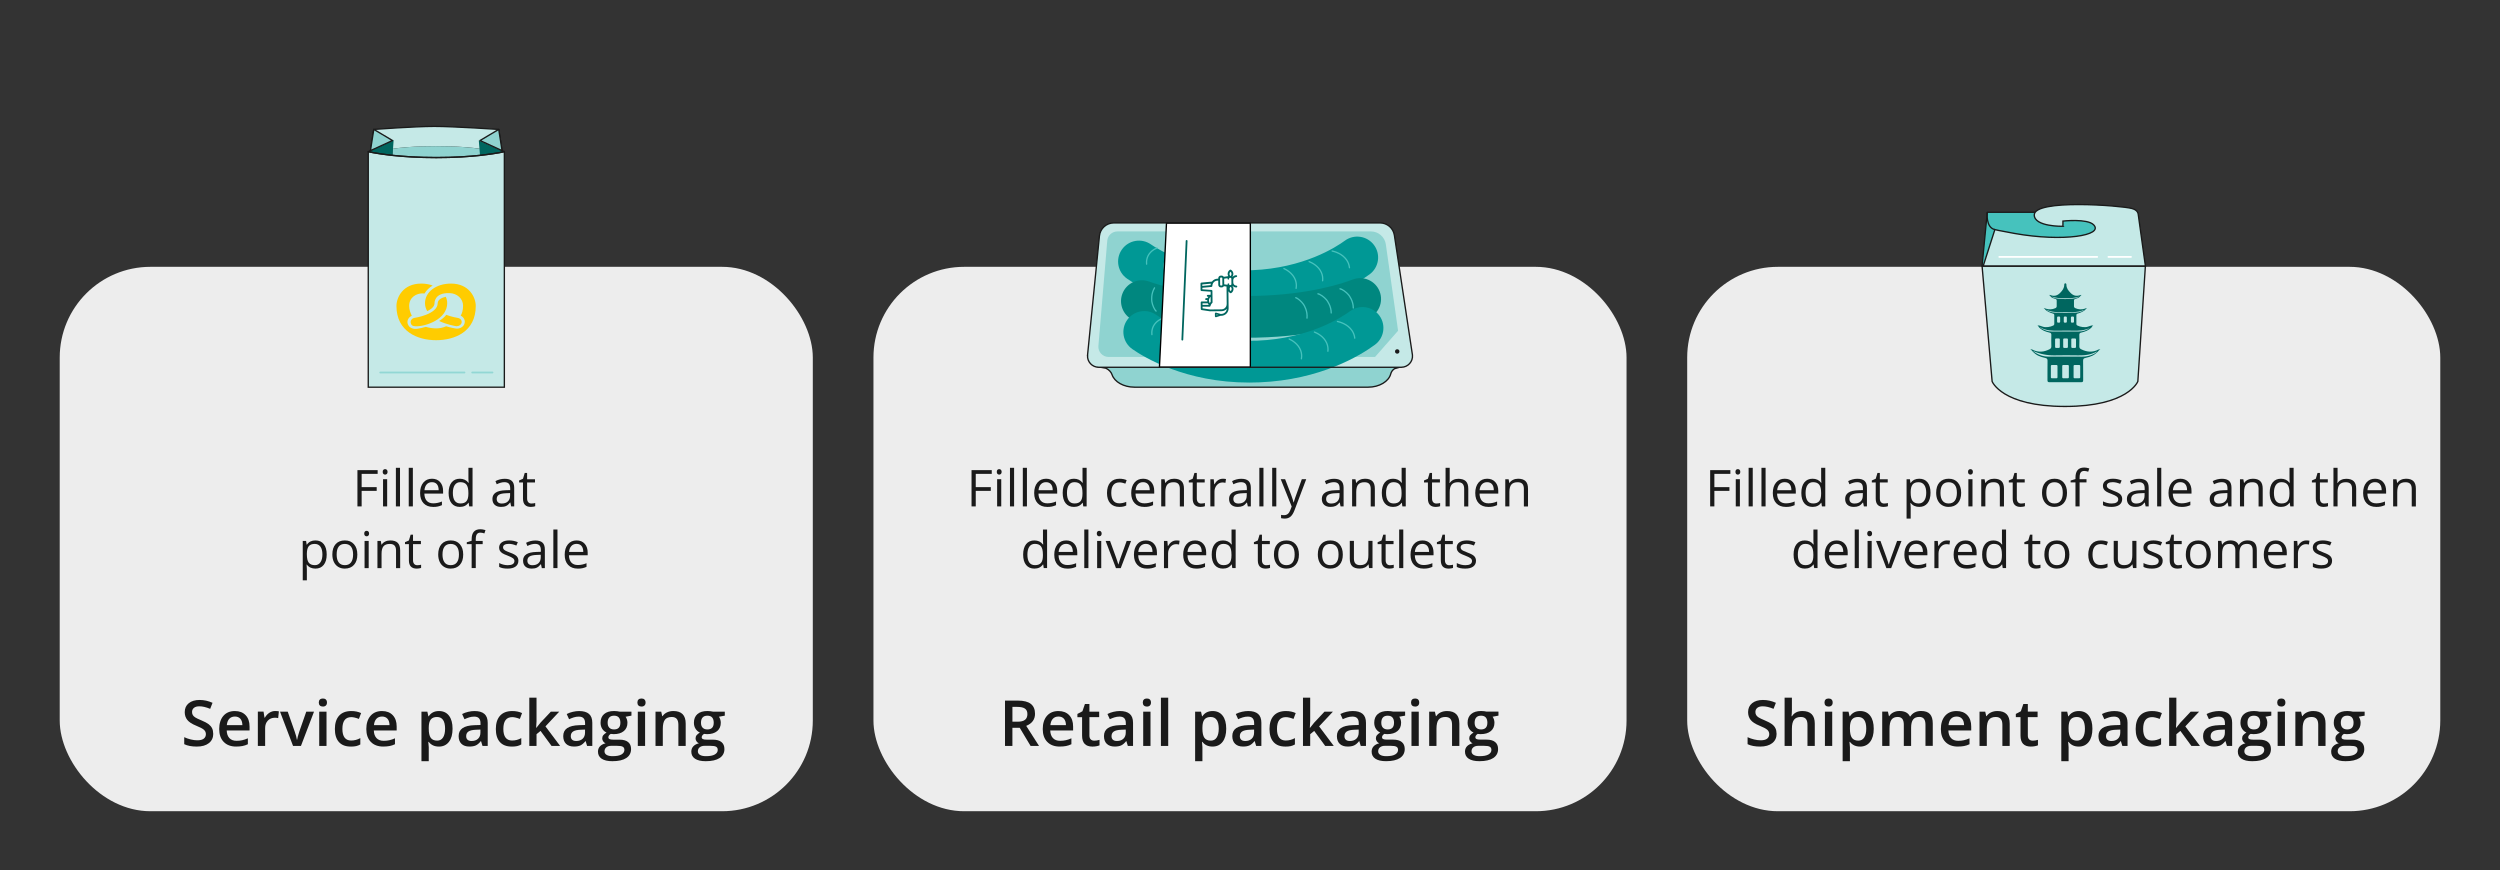 <?xml version="1.0" encoding="UTF-8"?>
<svg xmlns="http://www.w3.org/2000/svg" version="1.1" viewBox="0 0 1377.66 479.41">
  <rect x="0" y="0" width="1377.66" height="479.41" fill="#333333" stroke="none"/>
  <defs>
    <style>
      .cls-1 {
        stroke: #92d7d4;
      }

      .cls-1, .cls-2, .cls-3, .cls-4, .cls-5, .cls-6 {
        stroke-miterlimit: 10;
      }

      .cls-1, .cls-3, .cls-6 {
        stroke-linecap: round;
      }

      .cls-1, .cls-4, .cls-6, .cls-7 {
        fill: none;
      }

      .cls-8 {
        fill: #fc0;
      }

      .cls-2, .cls-9, .cls-10, .cls-11, .cls-4, .cls-5, .cls-12, .cls-7 {
        stroke-width: .75px;
      }

      .cls-2, .cls-9, .cls-10, .cls-4, .cls-12 {
        stroke: #1a1a1a;
      }

      .cls-2, .cls-13, .cls-10 {
        fill: #c5e9e7;
      }

      .cls-9, .cls-10, .cls-11, .cls-12, .cls-7 {
        stroke-linejoin: round;
      }

      .cls-9, .cls-14 {
        fill: #46c2bd;
      }

      .cls-15 {
        fill: #00877f;
      }

      .cls-16 {
        fill: #009895;
      }

      .cls-11, .cls-17, .cls-12 {
        fill: #8fd3d0;
      }

      .cls-11, .cls-7 {
        stroke: #1a1a1a;
      }

      .cls-18, .cls-3 {
        fill: #00665f;
      }

      .cls-3 {
        stroke: #00665f;
      }

      .cls-5 {
        fill: #fff;
        stroke: #000;
      }

      .cls-6 {
        stroke: #fff;
      }

      .cls-19 {
        fill: #ededed;
      }

      .cls-20 {
        fill: #1a1a1a;
      }
    </style>
  </defs>
  <g>
    <g id="Verpackungen">
      <rect class="cls-19" x="32.91" y="147.04" width="415" height="300" rx="50" ry="50"></rect>
      <rect class="cls-19" x="481.33" y="147.04" width="415" height="300" rx="50" ry="50"></rect>
      <rect class="cls-19" x="929.75" y="147.04" width="415" height="300" rx="50" ry="50"></rect>
      <g>
        <path class="cls-13" d="M274.84,71.3s-24.81-1.66-35.53-1.66-33.33,1.66-33.33,1.66l-.28,12.83c1.05.19,2.4.42,4.03.66-.12-.14-.19-.28-.19-.42,0-2.12,13.84-3.84,30.92-3.84s30.92,1.72,30.92,3.84c0,.13-.06.27-.16.4,1.57-.23,2.87-.45,3.89-.64l-.28-12.83Z"></path>
        <path class="cls-17" d="M211.54,85.04c-.29-.04-.57-.08-.85-.12.28.04.56.08.85.12Z"></path>
        <path class="cls-17" d="M213.53,85.3c-.4-.05-.8-.1-1.18-.15.38.05.78.1,1.18.15Z"></path>
        <path class="cls-17" d="M209.73,84.79s.07.01.11.02c-.04,0-.07-.01-.11-.02,0,0,0,0,0,0Z"></path>
        <path class="cls-17" d="M216.3,85.62c-.72-.08-1.4-.16-2.07-.23.66.08,1.35.16,2.07.23Z"></path>
        <path class="cls-17" d="M240.46,80.54c-9.79,0-18.5.57-24.17,1.45v3.64c6.11.65,14.18,1.21,24.11,1.21s18.01-.56,24.11-1.21v-3.65c-5.67-.87-14.33-1.43-24.05-1.43Z"></path>
        <path class="cls-18" d="M216.91,77.19l-12.76,5.83-1.21.55s.42.1,1.09.24c1.09.22,3.02.59,5.71.99.04,0,.07.01.11.02.27.04.56.08.85.12.28.04.56.08.85.12.27.04.54.07.81.11.38.05.78.1,1.18.15.23.03.46.06.7.09.66.08,1.35.16,2.07.23l.61-8.43Z"></path>
        <path class="cls-17" d="M271.22,84.77s0,0,0,0c-.07.01-.14.02-.22.03.07-.01.15-.02.22-.03Z"></path>
        <path class="cls-17" d="M266.6,85.38c-.67.08-1.36.16-2.08.24.72-.08,1.41-.16,2.08-.24Z"></path>
        <path class="cls-17" d="M268.5,85.15c-.38.05-.78.1-1.18.15.4-.05.8-.1,1.18-.15Z"></path>
        <path class="cls-17" d="M270.21,84.91c-.3.04-.6.08-.92.13.31-.04.62-.08.92-.13Z"></path>
        <path class="cls-18" d="M277.88,83.57l-1.21-.55-12.83-5.62.68,8.23c.72-.08,1.41-.16,2.08-.24.25-.03.48-.06.72-.09.4-.05.8-.1,1.18-.15.27-.04.54-.07.8-.11.31-.04.62-.08.92-.13.27-.04.53-.08.79-.11.08-.01.14-.02.22-.03,2.61-.39,4.5-.74,5.57-.96.67-.14,1.04-.22,1.09-.24Z"></path>
        <path class="cls-2" d="M277.88,83.57c-.08.02-1.02.24-2.76.56-1.02.19-2.32.41-3.89.64-1.86.28-4.1.57-6.7.85-6.11.65-14.18,1.21-24.11,1.21s-18.01-.56-24.11-1.21c-2.54-.27-4.73-.56-6.56-.83-1.63-.24-2.98-.47-4.03-.66-1.75-.32-2.69-.54-2.76-.56,0,0-.03,0-.03,0v129.8h75V83.56s-.02,0-.03,0Z"></path>
        <path class="cls-7" d="M277.88,83.57l-1.21-.55-1.83-11.71s-24.81-1.66-35.53-1.66-33.33,1.66-33.33,1.66l-1.83,11.71-1.21.55s.42.1,1.09.24c.42.09,1.01.2,1.68.32h0c.16.03.33.06.5.09.04,0,.08.01.12.02.46.08.96.17,1.5.25.03,0,.06,0,.08.01.57.09,1.17.19,1.82.28,0,0,0,0,0,0,.04,0,.07.01.11.02.27.04.56.08.85.12.28.04.56.08.85.12.27.04.54.07.81.11.38.05.78.1,1.18.15.23.03.46.06.7.09.66.08,1.35.16,2.07.23,6.11.65,14.18,1.21,24.11,1.21s18.01-.56,24.11-1.21c.72-.08,1.41-.16,2.08-.24.25-.03.48-.06.72-.09.4-.05.8-.1,1.18-.15.27-.04.54-.07.8-.11.31-.04.62-.08.92-.13.27-.04.53-.08.79-.11.08-.01.14-.02.22-.03,0,0,0,0,0,0,1.31-.19,2.42-.38,3.35-.54.02,0,.03,0,.05,0,.17-.03.34-.06.5-.09h0c.67-.13,1.26-.24,1.68-.32.67-.14,1.04-.22,1.09-.24Z"></path>
        <polygon class="cls-11" points="205.98 71.3 204.14 83.01 216.3 77.44 205.98 71.3"></polygon>
        <polygon class="cls-11" points="274.84 71.3 264.52 77.44 276.67 83.01 274.84 71.3"></polygon>
        <g>
          <line class="cls-1" x1="209.54" y1="205.28" x2="255.96" y2="205.28"></line>
          <line class="cls-1" x1="260.22" y1="205.28" x2="271.39" y2="205.28"></line>
        </g>
        <path class="cls-8" d="M232.1,156.27c-9.97,0-13.63,7.56-13.63,12.35,0,14.04,11.61,18.85,21.85,18.85,10.24,0,21.85-4.65,21.85-18.85,0-4.78-3.67-12.35-13.63-12.35-8.22,0-14.34,4.63-14.34,10.8,0,1.54.44,3,1.23,4.39,2.27-1.08,4.02-2.54,4.02-4.39,0-.23-.17-5.83,8.3-5.55,4.19.14,7.43,3.09,7.43,6.95,0,2.55-.61,4.32-1.31,5.47,1.57.77,2.54,2.38,2.19,4-.35,1.85-2.19,3.16-4.29,3.16-.26,0-.51,0-.68-.07-.35-.08-2.54-.38-5.24-1.23-1.84.85-3.77,1.16-5.52,1.16-1.84,0-3.85-.3-5.68-.84-1.75.54-3.33.83-4.29.99-.44.08-4.64.95-5.76-2.92-.35-1.77.6-3.4,2.35-4.17-.7-1.39-1.48-3.32-1.48-5.4,0-5.09,4.38-6.95,7.27-6.95.44,0,.85,0,1.2.07,1.05-1.77,2.56-3.23,4.48-4.39-1.84-.69-4.04-1.09-6.31-1.09ZM245.65,163.53c-2.01.46-4.45,1.54-4.45,3.54,0,6.17-12.67,8.1-12.76,8.1-1.4.23-2.37,1.39-2.1,2.7.26,1.16.73,1.86,2.62,1.93,5.58.21,17.48-3.86,17.48-12.73,0-1.23-.27-2.46-.79-3.54ZM245.92,173.49c-1.05,1.39-2.45,2.45-3.93,3.38,4.2,2.01,8.82,2.79,9.34,2.87h.44c1.22,0,2.36-.77,2.62-1.93.26-1.23-.7-2.4-2.19-2.63-.35-.08-3.31-.53-6.28-1.69Z"></path>
      </g>
      <g>
        <path class="cls-12" d="M753.87,213.36h-128.66c-6.02,0-11.07-2.94-12.39-6.88-.48-1.44-1.66-2.71-3.38-3.57l-4.72-.85h167.69l-3.94,1.11c-1.14.76-1.8,1.77-2.08,2.86-1.08,4.17-6.27,7.33-12.52,7.33Z"></path>
        <path class="cls-13" d="M599.3,195.79l6.56-65.77c.41-4.07,3.83-7.18,7.93-7.18h146.72c3.94,0,7.29,2.88,7.88,6.78l9.96,66.02c.35,3.61-2.49,6.74-6.11,6.74h-166.8c-3.57,0-6.39-3.03-6.13-6.59Z"></path>
        <path class="cls-17" d="M763.69,134.68l6.74,47.57-12.69,14.45h-146.86c-3.28,0-5.86-2.81-5.59-6.08l4.88-57.95c.24-2.9,2.67-5.14,5.59-5.14h139.7c4.14,0,7.65,3.05,8.24,7.15Z"></path>
        <g>
          <path class="cls-16" d="M685.53,172c-35.21,0-58.07-13.98-64.47-18.46-5.21-3.64-6.48-10.81-2.84-16.02,3.64-5.21,10.82-6.48,16.02-2.84,3.73,2.6,23.94,15.52,55.88,14.21,28.37-1.17,46.21-12.75,50.99-16.27,5.12-3.76,12.32-2.66,16.09,2.46,3.76,5.12,2.66,12.32-2.46,16.09-7.84,5.76-29.74,19.31-63.67,20.71-1.88.08-3.73.12-5.55.12Z"></path>
          <path class="cls-14" d="M743.65,147.9c-.18,0-.34-.14-.36-.32-.15-1.5-.67-2.91-1.55-4.16-2.28-3.27-6.16-4.4-7.73-4.74-.19-.04-.32-.23-.28-.43.04-.19.25-.32.43-.28,1.65.35,5.74,1.56,8.17,5.03.95,1.36,1.51,2.88,1.68,4.5.02.2-.12.37-.32.39-.01,0-.02,0-.04,0Z"></path>
          <path class="cls-14" d="M728.85,155.09s-.03,0-.04,0c-.2-.02-.34-.2-.32-.4.17-1.5-.04-2.96-.64-4.33-1.54-3.56-5.11-5.29-6.58-5.87-.18-.07-.27-.28-.2-.47.07-.18.28-.28.47-.2,1.55.61,5.32,2.45,6.97,6.26.65,1.49.88,3.07.69,4.7-.02.18-.18.32-.36.32Z"></path>
          <path class="cls-14" d="M714.23,159.28s-.04,0-.06,0c-.19-.04-.33-.22-.29-.42.27-1.49.15-2.96-.35-4.36-1.3-3.62-4.75-5.53-6.17-6.18-.18-.08-.26-.3-.18-.48.08-.18.3-.26.48-.18,1.51.69,5.16,2.71,6.55,6.59.54,1.52.67,3.11.38,4.73-.03.17-.18.3-.35.3Z"></path>
          <path class="cls-14" d="M631.87,145.94c-.18,0-.34-.13-.36-.32-.14-1.2-.21-4.28,2.29-6.88.97-1.01,2.18-1.81,3.6-2.37.19-.07.39.02.47.2.07.18-.02.39-.2.47-1.33.53-2.46,1.27-3.35,2.2-2.29,2.38-2.23,5.2-2.1,6.3.02.2-.12.38-.32.4-.01,0-.03,0-.04,0Z"></path>
          <path class="cls-14" d="M641.95,149.59c-.13,0-.26-.07-.32-.19-.45-.87-1.32-3.18.24-5.95.6-1.06,1.46-2.04,2.57-2.92.16-.12.38-.1.51.06s.1.38-.06.51c-1.04.82-1.84,1.73-2.39,2.7-1.38,2.47-.62,4.51-.23,5.27.09.18.02.39-.16.48-.05.03-.11.04-.16.04Z"></path>
        </g>
        <g>
          <path class="cls-15" d="M687.14,186.11c-33.77,0-55.72-7.1-61.87-9.38-5.96-2.2-9.01-8.82-6.8-14.78,2.2-5.96,8.82-9,14.78-6.8,3.92,1.45,25.15,8.64,58.71,7.9,29.73-.65,48.41-7.05,53.42-9,5.92-2.3,12.59.64,14.89,6.56,2.3,5.92-.64,12.59-6.56,14.89-7.56,2.94-28.67,9.84-61.25,10.56-1.8.04-3.58.06-5.32.06Z"></path>
          <path class="cls-14" d="M745.75,170.09c-.2,0-.36-.16-.36-.36,0-3.73-2.11-6.51-2.53-7.03-1.23-1.52-3.56-3.08-4.47-3.18-.2-.02-.34-.2-.32-.4.02-.2.18-.33.4-.32,1.18.13,3.67,1.87,4.95,3.44.45.55,2.69,3.51,2.69,7.48,0,.2-.16.36-.36.36Z"></path>
          <path class="cls-14" d="M733.58,172.83c-.2,0-.36-.16-.36-.36,0-3.73-2.11-6.51-2.53-7.03-1.23-1.51-3.56-3.08-4.47-3.18-.2-.02-.34-.2-.32-.4s.19-.34.4-.32c1.18.13,3.67,1.87,4.95,3.44.45.55,2.69,3.52,2.69,7.48,0,.2-.16.36-.36.36Z"></path>
          <path class="cls-14" d="M720.24,175.66s-.02,0-.04,0c-.2-.02-.34-.2-.32-.39.38-3.71-1.43-6.69-1.8-7.25-1.07-1.63-3.23-3.42-4.13-3.62-.19-.04-.32-.23-.27-.43.04-.19.23-.32.43-.27,1.16.25,3.46,2.24,4.57,3.93.39.59,2.32,3.76,1.92,7.72-.02.18-.18.32-.36.32Z"></path>
          <path class="cls-14" d="M665.37,176.8c-.06,0-.13-.02-.19-.05-1.01-.62-2.54-3.25-3.04-5.21-.17-.69-.96-4.32.72-7.92.08-.18.3-.26.48-.17.18.08.26.3.17.48-1.57,3.38-.84,6.79-.67,7.44.48,1.89,1.93,4.29,2.71,4.77.17.1.22.33.12.49-.07.11-.19.17-.31.17Z"></path>
          <path class="cls-14" d="M651.26,174.67c-.06,0-.13-.02-.19-.05-1.01-.62-2.54-3.25-3.04-5.21-.17-.69-.95-4.32.72-7.92.09-.18.3-.26.48-.18.18.08.26.3.17.48-1.57,3.38-.84,6.79-.67,7.44.48,1.89,1.93,4.29,2.71,4.77.17.1.22.33.12.49-.07.11-.19.17-.31.17Z"></path>
          <path class="cls-14" d="M637.1,171.8c-.08,0-.15-.02-.22-.07-.94-.72-2.2-3.49-2.49-5.49-.1-.71-.51-4.4,1.52-7.81.1-.17.32-.23.49-.12.17.1.23.32.12.49-1.91,3.2-1.52,6.67-1.43,7.33.28,1.93,1.49,4.47,2.21,5.02.16.12.19.35.07.5-.07.09-.18.14-.29.14Z"></path>
        </g>
        <g>
          <path class="cls-16" d="M688.43,210.82c-35.2,0-58.06-13.98-64.46-18.46-5.21-3.64-6.48-10.81-2.84-16.02,3.64-5.21,10.82-6.48,16.02-2.84,3.73,2.6,23.91,15.54,55.88,14.21,28.37-1.17,46.21-12.75,51-16.27,5.12-3.76,12.32-2.66,16.09,2.46,3.76,5.12,2.66,12.32-2.46,16.09-7.84,5.76-29.75,19.31-63.67,20.71-1.88.08-3.73.12-5.55.12Z"></path>
          <path class="cls-14" d="M746.56,186.72c-.18,0-.34-.14-.36-.32-.15-1.5-.67-2.9-1.55-4.16-2.28-3.26-6.16-4.4-7.73-4.74-.19-.04-.32-.23-.28-.43.05-.19.25-.32.43-.28,1.65.36,5.74,1.56,8.17,5.03.94,1.35,1.52,2.9,1.68,4.5.02.2-.12.37-.32.39-.01,0-.02,0-.04,0Z"></path>
          <path class="cls-14" d="M731.76,193.92s-.03,0-.04,0c-.2-.02-.34-.2-.32-.4.17-1.5-.04-2.95-.63-4.33-1.54-3.56-5.11-5.29-6.58-5.87-.18-.07-.27-.28-.2-.47.07-.18.28-.28.47-.2,1.55.61,5.33,2.45,6.97,6.26.65,1.49.88,3.08.69,4.7-.02.18-.18.32-.36.32Z"></path>
          <path class="cls-14" d="M717.14,198.1s-.04,0-.06,0c-.19-.04-.33-.22-.29-.42.27-1.49.15-2.96-.35-4.36-1.3-3.62-4.75-5.53-6.17-6.18-.18-.08-.26-.3-.18-.48.08-.18.3-.26.48-.18,1.51.69,5.16,2.71,6.55,6.59.55,1.52.67,3.11.38,4.73-.03.17-.18.3-.35.3Z"></path>
          <path class="cls-14" d="M634.78,184.77c-.18,0-.34-.13-.36-.32-.14-1.2-.21-4.28,2.29-6.88.97-1.01,2.18-1.81,3.61-2.37.19-.07.39.02.47.2.07.18-.02.39-.2.47-1.33.53-2.46,1.27-3.35,2.2-2.29,2.38-2.23,5.2-2.1,6.3.02.2-.12.38-.32.4-.01,0-.03,0-.04,0Z"></path>
          <path class="cls-14" d="M644.86,188.42c-.13,0-.26-.07-.32-.19-.45-.87-1.32-3.18.23-5.95.6-1.06,1.46-2.04,2.57-2.92.16-.12.38-.1.51.06s.1.38-.06.51c-1.04.82-1.84,1.73-2.39,2.7-1.38,2.47-.62,4.51-.22,5.27.09.18.02.39-.16.48-.05.03-.11.04-.16.04Z"></path>
        </g>
        <polygon class="cls-5" points="638.93 202.35 642.81 122.92 689.02 122.92 689.02 202.35 638.93 202.35"></polygon>
        <circle class="cls-20" cx="769.96" cy="193.68" r="1.22"></circle>
        <path class="cls-4" d="M599.3,195.79l6.56-65.77c.41-4.07,3.83-7.18,7.93-7.18h146.72c3.94,0,7.29,2.88,7.88,6.78l9.96,66.02c.35,3.61-2.49,6.74-6.11,6.74h-166.8c-3.57,0-6.39-3.03-6.13-6.59Z"></path>
      </g>
      <path class="cls-18" d="M670.37,173.3l.81.24-.8.25v-.49ZM673.13,170.47l-6.3.07-4.14-.62v-.92s3.88.01,3.88.01c.25,0,.46-.18.51-.42.03-.16.08-.33.14-.49.17-.43.44-.81.79-1.12.12-.1.18-.24.18-.4l-.07-6.3c0-.27-.21-.49-.48-.5l-5.06-.36v-.84s5.04-.47,5.04-.47c.27-.02.47-.25.46-.52h0s0-.02,0-.03c0-.56.15-1.11.45-1.58.53-.83,1.43-1.33,2.41-1.34h.39s.03,2.35.03,2.35c0,.78.65,1.41,1.43,1.4h.44c.51-.01.95-.28,1.2-.69l1.47.19s.09,9.66.09,9.66c0,.55-.19,1.09-.29,1.29,0,0-.25.57-.9,1.08-.48.37-1.25.55-1.67.56M662.67,167.98v-.81s2.89,0,2.89,0c.14.29.32.57.53.82h-3.42ZM666.38,166.48c-.1-.28-.15-.57-.16-.87,0-.79.33-1.52.9-2.02l.03,2.78c-.2.19-.37.4-.52.63-.1-.16-.19-.34-.25-.52M662.54,156.75l4.71-.44c-.09.27-.15.54-.18.83l-4.53.42v-.81ZM672.34,153.34c0-.22.17-.4.39-.4h.44c.22,0,.4.17.4.38l.04,3.64c0,.22-.17.4-.39.4h-.44c-.22,0-.4-.17-.4-.38l-.04-3.64ZM678.36,153.21c.13.11.2.26.2.43l.03,2.9c0,.17-.07.32-.19.43-.12.11-.29.16-.45.14l-.7-.09c.11-.09.18-.23.18-.39,0-.27-.23-.49-.5-.49s-.49.23-.49.5c0,.11.04.21.1.29l-1.91-.24-.04-3.12,1.91-.28h0c-.06.08-.09.18-.09.29,0,.27.23.49.5.49s.49-.23.49-.5c0-.16-.08-.29-.19-.38l.69-.1c.16-.02.33.02.45.13M678.73,159.21c0,.47-.2.93-.55,1.24-.35-.3-.57-.75-.57-1.22,0-.4.14-.78.4-1.08.1,0,.19,0,.28-.02.28.29.43.68.44,1.09M677.94,152.05c-.26-.29-.42-.67-.42-1.07,0-.47.2-.93.55-1.24.36.3.57.75.57,1.22,0,.41-.14.8-.41,1.1-.09-.01-.19-.02-.28-.02M670.14,174.81l2.46-.78h.42c2.25-.03,4.06-1.88,4.03-4.13l-.11-9.38c.24.41.58.76,1.01,1,.16.09.36.09.51,0,.81-.48,1.31-1.37,1.3-2.32,0-.58-.2-1.14-.55-1.59.02-.03.05-.05.07-.08.5.56,1.23.9,2.04.89.28,0,.51-.24.51-.52s-.23-.51-.52-.51c-.92.01-1.68-.73-1.69-1.66l-.02-1.34c-.01-.92.73-1.68,1.65-1.69.28,0,.51-.23.51-.52s-.23-.51-.52-.51c-.81,0-1.53.37-2.01.94-.02-.03-.05-.05-.07-.08.34-.46.52-1.02.51-1.6-.01-.95-.53-1.82-1.35-2.29-.16-.09-.35-.09-.51,0-.82.48-1.31,1.37-1.3,2.32,0,.43.11.85.31,1.22l-2.43.36c-.26-.4-.71-.66-1.21-.66h-.44c-.78.01-1.41.66-1.4,1.44v.26s-.38,0-.38,0c-1.24.01-2.39.61-3.12,1.61l-5.83.54c-.27.02-.47.25-.46.52l.04,3.62c0,.27.21.49.48.51l5.06.36.02,1.58c-.09.05-.18.1-.26.16l-1.37.02c-.28,0-.51.23-.51.52s.23.51.52.51h.32c-.16.24-.29.49-.39.77h-.84c-.28.01-.51.24-.51.53s.24.51.52.51h.61c0,.08.01.62.04.79h-3.1c-.14,0-.27.04-.37.14-.1.1-.15.23-.15.37l.04,3.72c0,.25.19.46.44.5l4.61.69s.06,0,.08,0l6.34-.07c.57,0,1.12-.13,1.63-.37.11-.05.54-.31.64-.38.22-.16.42-.34.6-.54-.13,1.55-1.42,2.78-3.01,2.8h-.42s-2.48-.71-2.48-.71c-.16-.04-.32-.01-.45.09s-.2.25-.2.41l.02,1.54c0,.16.08.31.21.41s.3.12.45.07"></path>
      <line class="cls-3" x1="653.9" y1="132.77" x2="651.54" y2="187.15"></line>
      <g>
        <g>
          <g>
            <path class="cls-10" d="M1182.25,146.56l-4.16,63.63s-5.32,13.79-40.15,13.79-40.15-13.79-40.15-13.79l-5.54-63.63h90Z"></path>
            <polygon class="cls-9" points="1092.25 146.56 1095.1 116.98 1173.44 116.98 1182.25 146.56 1092.25 146.56"></polygon>
            <path class="cls-2" d="M1136.81,124.71s-15.8.34-15.8-6.27c0-8.85,47.47-5.2,53.79-3.56,1.73.45,3.25,1.42,3.49,3.19l3.96,28.49h-89.37l6.42-20.04s1.71.5,10.82,2.12c26.91,4.79,49.43,1.09,43.58-4.78-3.48-3.49-16.89-2.03-16.89-2.03v2.88Z"></path>
            <path class="cls-4" d="M1095.1,116.98s-.95,8.46,4.21,9.54"></path>
          </g>
          <path class="cls-18" d="M1155.44,193.07c-2.73,1.06-5.41.97-8.55-.59-.73-.36-1.09-.79-1.05-1.67.08-2.05.07-4.1,0-6.15-.03-.85.23-1.21,1.08-1.4,2.14-.49,4.14-1.23,5.77-2.94.23-.24.18-.64.86-.97-1.04-.04-1.25.04-2.94.65-1.7.61-4.21.2-5.8-.6-.43-.22-.6-.5-.59-.98.02-1.53.03-3.06,0-4.59-.01-.62.18-.9.83-1.05,1.52-.37,3.85-1.6,4.2-2.22.19-.33.29-.44.81-.68-.49-.19-.81.1-1.12.2-1.79.6-3.54.53-5.27-.25-.53-.24-.81-.57-.78-1.19.04-.97.04-1.94,0-2.91-.02-.6.23-.87.78-1.02.93-.26,1.88-.51,2.55-1.3.47-.65.58-.66.85-.85-.45-.13-.73.07-.97.15-2.06.67-3.7.14-5.16-1.38-1.19-1.23-2.22-2.48-2.22-4.47,0-.39-.18-.73-.59-.75-.4.02-.59.36-.59.75,0,1.99-1.03,3.24-2.22,4.47-1.47,1.52-3.1,2.06-5.16,1.38-.23-.08-.52-.28-.97-.15.28.19.39.2.85.85.67.79,1.62,1.04,2.55,1.3.55.15.81.42.78,1.02-.04.97-.05,1.94,0,2.91.03.62-.25.96-.78,1.19-1.73.78-3.48.84-5.27.25-.32-.1-.63-.39-1.12-.2.53.23.63.35.81.68.35.62,2.68,1.85,4.2,2.22.65.16.85.43.83,1.05-.03,1.53-.03,3.06,0,4.59,0,.48-.16.77-.59.98-1.59.8-4.1,1.22-5.8.6-1.69-.61-1.9-.69-2.94-.65.68.34.63.73.86.97,1.63,1.71,3.63,2.46,5.77,2.94.85.19,1.11.55,1.08,1.4-.06,2.05-.07,4.1,0,6.15.03.89-.33,1.31-1.05,1.67-3.13,1.56-5.82,1.65-8.55.59-.37-.14-1.12-.78-2.01-.47.88.37,1.1.86,1.19.96,2.06,2.25,4,3.01,7.04,3.69.94.21,1.3.53,1.28,1.56-.07,3.54,0,7.09-.04,10.63-.01.9.23,1.2,1.16,1.19,2.89-.02,5.79-.03,8.68-.03,2.89,0,5.79.01,8.68.03.94,0,1.18-.3,1.16-1.19-.04-3.54.03-7.09-.04-10.63-.02-1.03.34-1.35,1.28-1.56,3.04-.68,4.98-1.44,7.04-3.69.09-.1.32-.59,1.19-.96-.89-.31-1.64.33-2.01.47ZM1130.48,163.4c2.53.84,5.09,1.03,7.66.98,2.57.05,5.13-.14,7.66-.98-1.26.9-2.71,1.06-4.22,1.24-1.28.15-2.39.17-3.44.15-1.06.03-2.17,0-3.44-.15-1.51-.18-2.95-.34-4.22-1.24ZM1127.47,170.6c2.17,1.03,4.42,1.4,6.47,1.36,1.4-.03,2.8-.04,4.2-.04,1.4,0,2.8.01,4.2.04,2.05.04,4.29-.33,6.47-1.36-1.23,1.03-3.3,1.65-4.82,1.68-1.95.03-3.9.05-5.85.05-1.95,0-3.9-.02-5.85-.05-1.52-.02-3.58-.64-4.82-1.68ZM1142.9,174.91v2.42c0,.26-.21.48-.48.48h-.73c-.26,0-.48-.21-.48-.48v-2.42c0-.26.21-.48.48-.48h.73c.26,0,.48.21.48.48ZM1138.96,174.91v2.42c0,.26-.21.48-.48.48h-.73c-.26,0-.48-.21-.48-.48v-2.42c0-.26.21-.48.48-.48h.73c.26,0,.48.21.48.48ZM1135.28,174.91v2.42c0,.26-.21.48-.48.48h-.73c-.26,0-.48-.21-.48-.48v-2.42c0-.26.21-.48.48-.48h.73c.26,0,.48.21.48.48ZM1124.74,180.8c-.18-.11-.77-.67-.77-.69,0-.02.64.42.86.5,2.91,1.68,6.15,1.64,9.4,1.61,2.75-.02,5.49-.07,8.24-.01,3.18.07,6.31-.05,9.22-1.56-1.82,1.42-3.92,2.02-6.17,2.04-4.93.03-9.87.04-14.8,0-2.16-.02-4.13-.72-5.98-1.89ZM1144.01,186.99v4.26c0,.26-.21.48-.48.48h-1.64c-.26,0-.48-.21-.48-.48v-4.26c0-.26.21-.48.48-.48h1.64c.26,0,.48.21.48.48ZM1139.55,186.99v4.26c0,.26-.21.48-.48.48h-1.64c-.26,0-.48-.21-.48-.48v-4.26c0-.26.21-.48.48-.48h1.64c.26,0,.48.21.48.48ZM1135.09,186.99v4.26c0,.26-.21.48-.48.48h-1.64c-.26,0-.48-.21-.48-.48v-4.26c0-.26.21-.48.48-.48h1.64c.26,0,.48.21.48.48ZM1133.81,207.98c0,.26-.21.48-.48.48h-2.69c-.26,0-.48-.21-.48-.48v-6.36c0-.26.21-.48.48-.48h2.69c.26,0,.48.21.48.48v6.36ZM1140.07,207.98c0,.26-.21.48-.48.48h-2.69c-.26,0-.48-.21-.48-.48v-6.36c0-.26.21-.48.48-.48h2.69c.26,0,.48.21.48.48v6.36ZM1146.33,207.98c0,.26-.21.48-.48.48h-2.69c-.26,0-.48-.21-.48-.48v-6.36c0-.26.21-.48.48-.48h2.69c.26,0,.48.21.48.48v6.36ZM1153.57,195.17c-1.92.87-3.92,1.37-6.04,1.36-6.36-.02-12.71.02-19.07-.03-2.68-.02-6-1.17-8.26-3.2,3.46,1.76,8.1,2.6,11.85,2.54,4.41-.08,8.82-.09,13.23,0,3.61.08,7.07-.37,10.4-2.19-.6.72-1.03,1.03-2.11,1.52Z"></path>
        </g>
        <g>
          <line class="cls-6" x1="1101.74" y1="141.56" x2="1155.68" y2="141.56"></line>
          <line class="cls-6" x1="1161.89" y1="141.56" x2="1174.29" y2="141.56"></line>
        </g>
      </g>
      <g>
        <path class="cls-20" d="M117.52,404.28c0,2.22-.8,3.96-2.41,5.23s-3.82,1.9-6.65,1.9-5.14-.44-6.94-1.32v-3.86c1.14.54,2.35.96,3.63,1.26,1.28.31,2.47.46,3.58.46,1.62,0,2.81-.31,3.58-.92.77-.62,1.15-1.44,1.15-2.48,0-.93-.35-1.73-1.06-2.38s-2.17-1.42-4.38-2.31c-2.28-.92-3.88-1.98-4.82-3.16-.93-1.18-1.4-2.61-1.4-4.27,0-2.08.74-3.73,2.22-4.92s3.47-1.79,5.96-1.79,4.77.52,7.14,1.57l-1.3,3.33c-2.22-.93-4.2-1.4-5.95-1.4-1.32,0-2.32.29-3.01.86s-1.03,1.34-1.03,2.28c0,.65.14,1.21.41,1.67.27.46.72.9,1.35,1.31s1.75.95,3.38,1.62c1.83.76,3.18,1.48,4.03,2.14.85.66,1.48,1.41,1.88,2.24s.6,1.81.6,2.94Z"></path>
        <path class="cls-20" d="M130.18,411.41c-2.94,0-5.24-.86-6.9-2.57-1.66-1.71-2.49-4.08-2.49-7.08s.77-5.51,2.31-7.28,3.65-2.65,6.34-2.65c2.5,0,4.47.76,5.91,2.27,1.45,1.52,2.17,3.6,2.17,6.25v2.17h-12.59c.06,1.83.55,3.25,1.49,4.23.93.99,2.25,1.48,3.95,1.48,1.12,0,2.16-.1,3.12-.32.96-.21,2-.56,3.1-1.05v3.26c-.98.47-1.97.8-2.97.99-1,.19-2.15.29-3.44.29ZM129.44,394.86c-1.28,0-2.3.41-3.07,1.21-.77.81-1.23,1.99-1.38,3.54h8.58c-.02-1.56-.4-2.74-1.13-3.55-.73-.8-1.73-1.21-3.01-1.21Z"></path>
        <path class="cls-20" d="M151.68,391.82c.81,0,1.48.06,2,.17l-.39,3.74c-.57-.14-1.16-.21-1.78-.21-1.61,0-2.91.52-3.9,1.57-1,1.05-1.5,2.41-1.5,4.08v9.88h-4.02v-18.9h3.14l.53,3.33h.21c.63-1.13,1.44-2.02,2.45-2.68,1.01-.66,2.09-.99,3.25-.99Z"></path>
        <path class="cls-20" d="M161.49,411.06l-7.18-18.9h4.24l3.85,10.99c.66,1.85,1.06,3.34,1.2,4.48h.14c.1-.82.5-2.31,1.2-4.48l3.84-10.99h4.27l-7.21,18.9h-4.34Z"></path>
        <path class="cls-20" d="M175.67,387.16c0-.72.2-1.27.59-1.66.39-.39.95-.58,1.68-.58s1.26.19,1.65.58c.39.39.59.94.59,1.66s-.2,1.22-.59,1.61c-.39.39-.94.59-1.65.59s-1.29-.2-1.68-.59c-.39-.39-.59-.93-.59-1.61ZM179.93,411.06h-4.02v-18.9h4.02v18.9Z"></path>
        <path class="cls-20" d="M193.29,411.41c-2.86,0-5.03-.83-6.52-2.5-1.49-1.67-2.23-4.06-2.23-7.19s.78-5.62,2.33-7.33c1.55-1.71,3.8-2.56,6.74-2.56,1.99,0,3.79.37,5.38,1.11l-1.21,3.23c-1.7-.66-3.1-.99-4.2-.99-3.27,0-4.9,2.17-4.9,6.51,0,2.12.41,3.71,1.22,4.78s2.01,1.6,3.58,1.6c1.79,0,3.48-.44,5.08-1.33v3.5c-.72.42-1.48.72-2.3.91-.81.18-1.8.27-2.96.27Z"></path>
        <path class="cls-20" d="M211.25,411.41c-2.94,0-5.24-.86-6.9-2.57-1.66-1.71-2.49-4.08-2.49-7.08s.77-5.51,2.31-7.28,3.65-2.65,6.34-2.65c2.5,0,4.47.76,5.91,2.27,1.45,1.52,2.17,3.6,2.17,6.25v2.17h-12.59c.06,1.83.55,3.25,1.49,4.23.93.99,2.25,1.48,3.95,1.48,1.12,0,2.16-.1,3.12-.32.96-.21,2-.56,3.1-1.05v3.26c-.98.47-1.97.8-2.97.99-1,.19-2.15.29-3.44.29ZM210.52,394.86c-1.28,0-2.3.41-3.07,1.21-.77.81-1.23,1.99-1.38,3.54h8.58c-.02-1.56-.4-2.74-1.13-3.55-.73-.8-1.73-1.21-3.01-1.21Z"></path>
        <path class="cls-20" d="M241.84,411.41c-2.39,0-4.25-.86-5.57-2.58h-.24c.16,1.59.24,2.56.24,2.91v7.74h-4.02v-27.31h3.25c.09.35.28,1.2.56,2.53h.21c1.25-1.91,3.13-2.87,5.64-2.87,2.36,0,4.2.85,5.51,2.56,1.32,1.71,1.97,4.11,1.97,7.2s-.67,5.5-2.01,7.23c-1.34,1.73-3.19,2.6-5.55,2.6ZM240.87,395.1c-1.6,0-2.76.47-3.5,1.4-.73.93-1.1,2.43-1.1,4.48v.6c0,2.3.36,3.97,1.09,5,.73,1.03,1.92,1.55,3.57,1.55,1.39,0,2.46-.57,3.21-1.71.75-1.14,1.13-2.76,1.13-4.87s-.37-3.72-1.12-4.81c-.75-1.09-1.84-1.63-3.29-1.63Z"></path>
        <path class="cls-20" d="M265.89,411.06l-.8-2.63h-.14c-.91,1.15-1.83,1.93-2.75,2.35-.92.42-2.11.62-3.55.62-1.86,0-3.31-.5-4.35-1.5-1.04-1-1.56-2.42-1.56-4.25,0-1.95.72-3.42,2.17-4.41s3.65-1.53,6.61-1.62l3.26-.1v-1.01c0-1.21-.28-2.11-.85-2.71-.56-.6-1.44-.9-2.62-.9-.97,0-1.9.14-2.79.43s-1.74.62-2.56,1.01l-1.3-2.87c1.03-.54,2.15-.94,3.37-1.22,1.22-.28,2.37-.42,3.45-.42,2.4,0,4.22.52,5.44,1.57,1.22,1.05,1.84,2.7,1.84,4.94v12.73h-2.87ZM259.91,408.33c1.46,0,2.63-.41,3.51-1.22s1.32-1.96,1.32-3.43v-1.64l-2.43.1c-1.89.07-3.27.38-4.13.95-.86.56-1.29,1.43-1.29,2.59,0,.84.25,1.5.75,1.96.5.46,1.25.69,2.26.69Z"></path>
        <path class="cls-20" d="M281.99,411.41c-2.86,0-5.03-.83-6.52-2.5-1.49-1.67-2.23-4.06-2.23-7.19s.78-5.62,2.33-7.33c1.55-1.71,3.8-2.56,6.74-2.56,1.99,0,3.79.37,5.38,1.11l-1.21,3.23c-1.7-.66-3.1-.99-4.2-.99-3.27,0-4.9,2.17-4.9,6.51,0,2.12.41,3.71,1.22,4.78s2.01,1.6,3.58,1.6c1.79,0,3.48-.44,5.08-1.33v3.5c-.72.42-1.48.72-2.3.91-.81.18-1.8.27-2.96.27Z"></path>
        <path class="cls-20" d="M295.57,401.08l2.27-2.84,5.71-6.08h4.63l-7.6,8.12,8.08,10.78h-4.72l-6.07-8.29-2.21,1.81v6.48h-3.98v-26.59h3.98v12.97l-.21,3.64h.1Z"></path>
        <path class="cls-20" d="M323.53,411.06l-.8-2.63h-.14c-.91,1.15-1.83,1.93-2.75,2.35-.92.42-2.11.62-3.55.62-1.86,0-3.31-.5-4.35-1.5-1.04-1-1.56-2.42-1.56-4.25,0-1.95.72-3.42,2.17-4.41,1.45-.99,3.65-1.53,6.61-1.62l3.26-.1v-1.01c0-1.21-.28-2.11-.85-2.71-.56-.6-1.44-.9-2.62-.9-.97,0-1.9.14-2.79.43s-1.74.62-2.56,1.01l-1.3-2.87c1.03-.54,2.15-.94,3.37-1.22s2.37-.42,3.45-.42c2.4,0,4.22.52,5.44,1.57,1.22,1.05,1.84,2.7,1.84,4.94v12.73h-2.87ZM317.55,408.33c1.46,0,2.63-.41,3.51-1.22s1.33-1.96,1.33-3.43v-1.64l-2.43.1c-1.89.07-3.27.38-4.13.95-.86.56-1.29,1.43-1.29,2.59,0,.84.25,1.5.75,1.96.5.46,1.25.69,2.26.69Z"></path>
        <path class="cls-20" d="M347.97,392.16v2.21l-3.23.6c.3.4.54.89.73,1.47s.29,1.2.29,1.85c0,1.95-.67,3.48-2.02,4.6-1.34,1.12-3.2,1.67-5.55,1.67-.6,0-1.15-.05-1.64-.14-.87.54-1.3,1.16-1.3,1.88,0,.43.2.76.61.97.4.22,1.15.33,2.23.33h3.3c2.08,0,3.67.44,4.75,1.33,1.08.89,1.62,2.17,1.62,3.84,0,2.14-.88,3.79-2.65,4.96-1.77,1.16-4.32,1.74-7.66,1.74-2.58,0-4.54-.46-5.9-1.37s-2.03-2.21-2.03-3.9c0-1.16.37-2.14,1.1-2.93.74-.79,1.76-1.34,3.08-1.65-.54-.23-.98-.59-1.32-1.1-.35-.51-.52-1.04-.52-1.6,0-.71.2-1.3.6-1.79.4-.49.99-.97,1.78-1.45-.98-.42-1.78-1.11-2.38-2.06-.61-.95-.91-2.06-.91-3.34,0-2.05.65-3.64,1.94-4.77s3.14-1.69,5.53-1.69c.54,0,1.1.04,1.68.11s1.03.15,1.33.23h6.54ZM333.12,414c0,.87.39,1.53,1.17,2,.78.47,1.88.7,3.29.7,2.19,0,3.82-.31,4.89-.94,1.07-.63,1.61-1.46,1.61-2.5,0-.82-.29-1.4-.88-1.75s-1.68-.52-3.27-.52h-3.04c-1.15,0-2.07.27-2.74.81s-1.02,1.27-1.02,2.2ZM334.85,398.28c0,1.19.3,2.1.91,2.73.61.64,1.48.96,2.62.96,2.32,0,3.49-1.24,3.49-3.73,0-1.23-.29-2.18-.86-2.85-.58-.67-1.45-1-2.62-1s-2.04.33-2.64.99c-.6.66-.9,1.62-.9,2.89Z"></path>
        <path class="cls-20" d="M351.24,387.16c0-.72.2-1.27.59-1.66.39-.39.95-.58,1.68-.58s1.26.19,1.65.58c.39.39.59.94.59,1.66s-.2,1.22-.59,1.61c-.39.39-.94.59-1.65.59s-1.29-.2-1.68-.59c-.39-.39-.59-.93-.59-1.61ZM355.49,411.06h-4.02v-18.9h4.02v18.9Z"></path>
        <path class="cls-20" d="M377.86,411.06h-4.03v-11.62c0-1.46-.29-2.55-.88-3.26s-1.52-1.08-2.79-1.08c-1.7,0-2.94.5-3.73,1.5-.79,1-1.18,2.68-1.18,5.04v9.42h-4.02v-18.9h3.14l.56,2.48h.21c.57-.9,1.38-1.59,2.43-2.08,1.05-.49,2.21-.74,3.49-.74,4.53,0,6.8,2.31,6.8,6.92v12.32Z"></path>
        <path class="cls-20" d="M399.41,392.16v2.21l-3.23.6c.3.4.54.89.73,1.47s.29,1.2.29,1.85c0,1.95-.67,3.48-2.02,4.6-1.34,1.12-3.2,1.67-5.55,1.67-.6,0-1.15-.05-1.64-.14-.87.54-1.3,1.16-1.3,1.88,0,.43.2.76.61.97.4.22,1.15.33,2.23.33h3.3c2.08,0,3.67.44,4.75,1.33,1.08.89,1.62,2.17,1.62,3.84,0,2.14-.88,3.79-2.65,4.96-1.77,1.16-4.32,1.74-7.66,1.74-2.58,0-4.54-.46-5.9-1.37s-2.03-2.21-2.03-3.9c0-1.16.37-2.14,1.1-2.93.74-.79,1.76-1.34,3.08-1.65-.54-.23-.98-.59-1.32-1.1-.35-.51-.52-1.04-.52-1.6,0-.71.2-1.3.6-1.79.4-.49.99-.97,1.78-1.45-.98-.42-1.78-1.11-2.38-2.06-.61-.95-.91-2.06-.91-3.34,0-2.05.65-3.64,1.94-4.77s3.14-1.69,5.53-1.69c.54,0,1.1.04,1.68.11s1.03.15,1.33.23h6.54ZM384.56,414c0,.87.39,1.53,1.17,2,.78.47,1.88.7,3.29.7,2.19,0,3.82-.31,4.89-.94,1.07-.63,1.61-1.46,1.61-2.5,0-.82-.29-1.4-.88-1.75s-1.68-.52-3.27-.52h-3.04c-1.15,0-2.07.27-2.74.81s-1.02,1.27-1.02,2.2ZM386.29,398.28c0,1.19.3,2.1.91,2.73.61.64,1.48.96,2.62.96,2.32,0,3.49-1.24,3.49-3.73,0-1.23-.29-2.18-.86-2.85-.58-.67-1.45-1-2.62-1s-2.04.33-2.64.99c-.6.66-.9,1.62-.9,2.89Z"></path>
      </g>
      <g>
        <path class="cls-20" d="M199.29,279.06h-2.32v-19.99h11.14v2.06h-8.82v7.31h8.29v2.06h-8.29v8.54Z"></path>
        <path class="cls-20" d="M210.89,260.02c0-.52.13-.9.38-1.14s.57-.36.96-.36.68.12.94.37.4.62.4,1.13-.13.89-.4,1.14-.58.38-.94.38c-.38,0-.7-.12-.96-.38s-.38-.63-.38-1.14ZM213.35,279.06h-2.27v-14.98h2.27v14.98Z"></path>
        <path class="cls-20" d="M220.43,279.06h-2.27v-21.27h2.27v21.27Z"></path>
        <path class="cls-20" d="M227.51,279.06h-2.27v-21.27h2.27v21.27Z"></path>
        <path class="cls-20" d="M238.66,279.34c-2.21,0-3.96-.67-5.24-2.02s-1.92-3.22-1.92-5.62.59-4.33,1.78-5.76,2.79-2.13,4.79-2.13c1.88,0,3.36.62,4.46,1.85s1.64,2.86,1.64,4.89v1.44h-10.32c.05,1.76.49,3.09,1.33,4.01s2.03,1.37,3.56,1.37c1.61,0,3.21-.34,4.79-1.01v2.02c-.8.35-1.56.59-2.28.75s-1.58.23-2.59.23ZM238.04,265.71c-1.2,0-2.16.39-2.88,1.18s-1.14,1.87-1.26,3.25h7.83c0-1.43-.32-2.53-.96-3.29s-1.55-1.14-2.73-1.14Z"></path>
        <path class="cls-20" d="M258.23,277.06h-.12c-1.05,1.52-2.62,2.28-4.7,2.28-1.96,0-3.48-.67-4.57-2.01s-1.63-3.25-1.63-5.71.55-4.39,1.64-5.76,2.62-2.05,4.57-2.05,3.59.74,4.68,2.21h.18l-.1-1.08-.05-1.05v-6.1h2.27v21.27h-1.85l-.3-2.01ZM253.69,277.44c1.55,0,2.67-.42,3.37-1.26s1.05-2.2,1.05-4.08v-.48c0-2.12-.35-3.64-1.06-4.55s-1.83-1.36-3.38-1.36c-1.33,0-2.35.52-3.06,1.55s-1.06,2.5-1.06,4.38.35,3.36,1.05,4.33,1.73,1.46,3.09,1.46Z"></path>
        <path class="cls-20" d="M281.68,279.06l-.45-2.13h-.11c-.75.94-1.49,1.57-2.24,1.91s-1.67.5-2.78.5c-1.49,0-2.65-.38-3.49-1.15s-1.26-1.85-1.26-3.27c0-3.03,2.42-4.61,7.26-4.76l2.54-.08v-.93c0-1.18-.25-2.04-.76-2.6s-1.31-.84-2.43-.84c-1.25,0-2.66.38-4.24,1.15l-.7-1.74c.74-.4,1.55-.72,2.43-.94s1.76-.34,2.65-.34c1.79,0,3.11.4,3.97,1.19s1.29,2.06,1.29,3.81v10.23h-1.68ZM276.55,277.47c1.41,0,2.52-.39,3.33-1.16s1.21-1.86,1.21-3.25v-1.35l-2.27.1c-1.8.06-3.11.34-3.9.84s-1.2,1.27-1.2,2.32c0,.82.25,1.44.75,1.87s1.19.64,2.08.64Z"></path>
        <path class="cls-20" d="M292.88,277.47c.4,0,.79-.03,1.16-.09s.67-.12.89-.18v1.74c-.25.12-.61.22-1.09.29s-.91.12-1.29.12c-2.9,0-4.35-1.53-4.35-4.58v-8.91h-2.15v-1.09l2.15-.94.96-3.2h1.31v3.47h4.35v1.76h-4.35v8.82c0,.9.21,1.59.64,2.08s1.02.72,1.76.72Z"></path>
        <path class="cls-20" d="M173.8,313.34c-.98,0-1.87-.18-2.67-.54s-1.48-.91-2.03-1.66h-.16c.11.88.16,1.7.16,2.49v6.17h-2.27v-21.71h1.85l.31,2.05h.11c.58-.82,1.26-1.41,2.04-1.78s1.66-.55,2.67-.55c1.99,0,3.52.68,4.6,2.04s1.62,3.26,1.62,5.71-.55,4.37-1.65,5.74-2.62,2.04-4.57,2.04ZM173.47,299.73c-1.53,0-2.64.42-3.32,1.27s-1.03,2.2-1.05,4.05v.51c0,2.11.35,3.61,1.05,4.52s1.83,1.36,3.38,1.36c1.29,0,2.31-.52,3.04-1.57s1.1-2.49,1.1-4.33-.37-3.3-1.1-4.3-1.77-1.5-3.1-1.5Z"></path>
        <path class="cls-20" d="M196.92,305.56c0,2.44-.62,4.35-1.85,5.72s-2.93,2.06-5.1,2.06c-1.34,0-2.53-.31-3.57-.94s-1.84-1.53-2.41-2.71-.85-2.55-.85-4.13c0-2.44.61-4.35,1.83-5.71s2.92-2.04,5.09-2.04,3.76.7,5,2.09,1.85,3.28,1.85,5.66ZM185.51,305.56c0,1.91.38,3.37,1.15,4.38s1.89,1.5,3.38,1.5,2.61-.5,3.38-1.5,1.16-2.46,1.16-4.38-.38-3.35-1.16-4.34-1.91-1.48-3.41-1.48-2.61.49-3.36,1.46-1.13,2.43-1.13,4.36Z"></path>
        <path class="cls-20" d="M200.71,294.02c0-.52.13-.9.38-1.14s.57-.36.96-.36.68.12.94.37.4.62.4,1.13-.13.89-.4,1.14-.58.38-.94.38c-.38,0-.7-.12-.96-.38s-.38-.63-.38-1.14ZM203.17,313.06h-2.27v-14.98h2.27v14.98Z"></path>
        <path class="cls-20" d="M218.24,313.06v-9.69c0-1.22-.28-2.13-.83-2.73s-1.43-.9-2.61-.9c-1.57,0-2.72.42-3.45,1.27s-1.09,2.25-1.09,4.2v7.86h-2.27v-14.98h1.85l.37,2.05h.11c.46-.74,1.12-1.31,1.96-1.72s1.77-.61,2.8-.61c1.8,0,3.16.44,4.07,1.31s1.37,2.26,1.37,4.18v9.78h-2.27Z"></path>
        <path class="cls-20" d="M230.01,311.47c.4,0,.79-.03,1.16-.09s.67-.12.89-.18v1.74c-.25.12-.61.22-1.09.29s-.91.12-1.29.12c-2.9,0-4.35-1.53-4.35-4.58v-8.91h-2.15v-1.09l2.15-.94.96-3.2h1.31v3.47h4.35v1.76h-4.35v8.82c0,.9.21,1.59.64,2.08s1.02.72,1.76.72Z"></path>
        <path class="cls-20" d="M255.26,305.56c0,2.44-.62,4.35-1.85,5.72s-2.93,2.06-5.1,2.06c-1.34,0-2.53-.31-3.57-.94s-1.84-1.53-2.41-2.71-.85-2.55-.85-4.13c0-2.44.61-4.35,1.83-5.71s2.92-2.04,5.09-2.04,3.76.7,5,2.09,1.85,3.28,1.85,5.66ZM243.84,305.56c0,1.91.38,3.37,1.15,4.38s1.89,1.5,3.38,1.5,2.61-.5,3.38-1.5,1.16-2.46,1.16-4.38-.38-3.35-1.16-4.34-1.91-1.48-3.41-1.48-2.61.49-3.36,1.46-1.13,2.43-1.13,4.36Z"></path>
        <path class="cls-20" d="M265.99,299.84h-3.81v13.22h-2.27v-13.22h-2.68v-1.03l2.68-.82v-.83c0-3.68,1.61-5.52,4.83-5.52.79,0,1.72.16,2.79.48l-.59,1.82c-.88-.28-1.62-.42-2.24-.42-.86,0-1.49.29-1.9.85s-.62,1.48-.62,2.74v.97h3.81v1.76Z"></path>
        <path class="cls-20" d="M285.67,308.98c0,1.39-.52,2.47-1.56,3.23s-2.5,1.13-4.38,1.13c-1.99,0-3.54-.31-4.65-.94v-2.11c.72.36,1.49.65,2.32.86s1.62.31,2.39.31c1.18,0,2.1-.19,2.73-.57s.96-.96.96-1.73c0-.58-.25-1.08-.76-1.5s-1.49-.9-2.96-1.47c-1.39-.52-2.39-.97-2.97-1.36s-1.03-.83-1.31-1.32-.43-1.08-.43-1.76c0-1.22.5-2.19,1.49-2.89s2.36-1.06,4.09-1.06c1.61,0,3.19.33,4.73.98l-.81,1.85c-1.5-.62-2.87-.93-4.09-.93-1.08,0-1.89.17-2.43.51s-.82.8-.82,1.39c0,.4.1.74.31,1.03s.54.55.99.81,1.33.62,2.62,1.11c1.78.65,2.98,1.3,3.6,1.96s.94,1.48.94,2.47Z"></path>
        <path class="cls-20" d="M298.57,313.06l-.45-2.13h-.11c-.75.94-1.49,1.57-2.24,1.91s-1.67.5-2.78.5c-1.49,0-2.65-.38-3.49-1.15s-1.26-1.85-1.26-3.27c0-3.03,2.42-4.61,7.26-4.76l2.54-.08v-.93c0-1.18-.25-2.04-.76-2.6s-1.31-.84-2.43-.84c-1.25,0-2.66.38-4.24,1.15l-.7-1.74c.74-.4,1.55-.72,2.43-.94s1.76-.34,2.65-.34c1.79,0,3.11.4,3.97,1.19s1.29,2.06,1.29,3.81v10.23h-1.68ZM293.45,311.47c1.41,0,2.52-.39,3.33-1.16s1.21-1.86,1.21-3.25v-1.35l-2.27.1c-1.8.06-3.11.34-3.9.84s-1.2,1.27-1.2,2.32c0,.82.25,1.44.75,1.87s1.19.64,2.08.64Z"></path>
        <path class="cls-20" d="M307.2,313.06h-2.27v-21.27h2.27v21.27Z"></path>
        <path class="cls-20" d="M318.34,313.34c-2.21,0-3.96-.67-5.24-2.02s-1.92-3.22-1.92-5.62.59-4.33,1.78-5.76,2.79-2.13,4.79-2.13c1.88,0,3.36.62,4.46,1.85s1.64,2.86,1.64,4.89v1.44h-10.32c.05,1.76.49,3.09,1.33,4.01s2.03,1.37,3.56,1.37c1.61,0,3.21-.34,4.79-1.01v2.02c-.8.35-1.56.59-2.28.75s-1.58.23-2.59.23ZM317.73,299.71c-1.2,0-2.16.39-2.88,1.18s-1.14,1.87-1.26,3.25h7.83c0-1.43-.32-2.53-.96-3.29s-1.55-1.14-2.73-1.14Z"></path>
      </g>
      <g>
        <path class="cls-20" d="M979.03,404.28c0,2.22-.8,3.96-2.41,5.23-1.61,1.26-3.82,1.9-6.65,1.9s-5.14-.44-6.94-1.32v-3.86c1.14.54,2.35.96,3.63,1.26,1.28.31,2.47.46,3.58.46,1.62,0,2.81-.31,3.58-.92.77-.62,1.15-1.44,1.15-2.48,0-.93-.35-1.73-1.06-2.38-.71-.65-2.17-1.42-4.38-2.31-2.28-.92-3.89-1.98-4.82-3.16-.93-1.18-1.4-2.61-1.4-4.27,0-2.08.74-3.73,2.22-4.92,1.48-1.2,3.47-1.79,5.96-1.79s4.77.52,7.14,1.57l-1.3,3.33c-2.22-.93-4.2-1.4-5.95-1.4-1.32,0-2.32.29-3.01.86s-1.03,1.34-1.03,2.28c0,.65.14,1.21.41,1.67.27.46.72.9,1.35,1.31.63.41,1.75.95,3.38,1.62,1.83.76,3.18,1.48,4.03,2.14.86.66,1.48,1.41,1.88,2.24.4.83.6,1.81.6,2.94Z"></path>
        <path class="cls-20" d="M1000.06,411.06h-4.03v-11.62c0-1.46-.29-2.55-.88-3.26s-1.52-1.08-2.79-1.08c-1.69,0-2.93.5-3.72,1.51-.79,1.01-1.19,2.7-1.19,5.07v9.38h-4.02v-26.59h4.02v6.75c0,1.08-.07,2.24-.21,3.47h.26c.55-.91,1.31-1.62,2.28-2.12.97-.5,2.11-.75,3.41-.75,4.58,0,6.87,2.31,6.87,6.92v12.32Z"></path>
        <path class="cls-20" d="M1005.41,387.16c0-.72.2-1.27.59-1.66.39-.39.95-.58,1.68-.58s1.26.19,1.65.58c.39.39.59.94.59,1.66s-.2,1.22-.59,1.61c-.39.39-.94.59-1.65.59s-1.29-.2-1.68-.59c-.39-.39-.59-.93-.59-1.61ZM1009.67,411.06h-4.02v-18.9h4.02v18.9Z"></path>
        <path class="cls-20" d="M1025,411.41c-2.39,0-4.25-.86-5.57-2.58h-.24c.16,1.59.24,2.56.24,2.91v7.74h-4.02v-27.31h3.25c.09.35.28,1.2.56,2.53h.21c1.25-1.91,3.13-2.87,5.64-2.87,2.36,0,4.2.85,5.51,2.56,1.32,1.71,1.97,4.11,1.97,7.2s-.67,5.5-2.01,7.23c-1.34,1.73-3.19,2.6-5.55,2.6ZM1024.03,395.1c-1.6,0-2.76.47-3.5,1.4-.73.93-1.1,2.43-1.1,4.48v.6c0,2.3.36,3.97,1.09,5,.73,1.03,1.92,1.55,3.57,1.55,1.39,0,2.46-.57,3.21-1.71.75-1.14,1.13-2.76,1.13-4.87s-.37-3.72-1.12-4.81c-.75-1.09-1.84-1.63-3.29-1.63Z"></path>
        <path class="cls-20" d="M1053.15,411.06h-4.03v-11.66c0-1.45-.27-2.53-.82-3.24s-1.4-1.07-2.56-1.07c-1.55,0-2.69.5-3.41,1.51-.72,1.01-1.09,2.69-1.09,5.03v9.42h-4.02v-18.9h3.14l.56,2.48h.21c.52-.9,1.28-1.59,2.28-2.08,1-.49,2.09-.74,3.29-.74,2.91,0,4.83.99,5.78,2.97h.27c.56-.93,1.34-1.66,2.36-2.19,1.01-.52,2.18-.79,3.49-.79,2.26,0,3.9.57,4.93,1.71,1.03,1.14,1.55,2.88,1.55,5.21v12.32h-4.02v-11.66c0-1.45-.28-2.53-.83-3.24-.55-.71-1.41-1.07-2.57-1.07-1.56,0-2.7.49-3.43,1.46-.72.97-1.08,2.47-1.08,4.49v10.01Z"></path>
        <path class="cls-20" d="M1078.93,411.41c-2.94,0-5.24-.86-6.9-2.57-1.66-1.71-2.49-4.08-2.49-7.08s.77-5.51,2.31-7.28,3.65-2.65,6.34-2.65c2.5,0,4.47.76,5.91,2.27,1.45,1.52,2.17,3.6,2.17,6.25v2.17h-12.6c.06,1.83.55,3.25,1.49,4.23.93.99,2.25,1.48,3.95,1.48,1.12,0,2.16-.1,3.12-.32.96-.21,2-.56,3.1-1.05v3.26c-.98.47-1.97.8-2.97.99-1,.19-2.15.29-3.43.29ZM1078.2,394.86c-1.28,0-2.3.41-3.07,1.21-.77.81-1.23,1.99-1.38,3.54h8.58c-.02-1.56-.4-2.74-1.13-3.55-.73-.8-1.73-1.21-3.01-1.21Z"></path>
        <path class="cls-20" d="M1107.47,411.06h-4.03v-11.62c0-1.46-.29-2.55-.88-3.26-.59-.72-1.52-1.08-2.79-1.08-1.7,0-2.94.5-3.73,1.5-.79,1-1.18,2.68-1.18,5.04v9.42h-4.02v-18.9h3.14l.56,2.48h.21c.57-.9,1.38-1.59,2.43-2.08s2.21-.74,3.49-.74c4.53,0,6.8,2.31,6.8,6.92v12.32Z"></path>
        <path class="cls-20" d="M1120.1,408.16c.98,0,1.96-.15,2.94-.46v3.02c-.44.19-1.02.36-1.72.49s-1.43.2-2.18.2c-3.8,0-5.71-2-5.71-6.02v-10.19h-2.58v-1.78l2.77-1.47,1.37-4h2.48v4.2h5.38v3.04h-5.38v10.12c0,.97.24,1.68.73,2.14.48.46,1.12.69,1.9.69Z"></path>
        <path class="cls-20" d="M1145.5,411.41c-2.39,0-4.25-.86-5.57-2.58h-.24c.16,1.59.24,2.56.24,2.91v7.74h-4.02v-27.31h3.25c.09.35.28,1.2.56,2.53h.21c1.25-1.91,3.13-2.87,5.64-2.87,2.36,0,4.2.85,5.51,2.56,1.32,1.71,1.97,4.11,1.97,7.2s-.67,5.5-2.01,7.23c-1.34,1.73-3.19,2.6-5.54,2.6ZM1144.53,395.1c-1.6,0-2.76.47-3.5,1.4-.73.93-1.1,2.43-1.1,4.48v.6c0,2.3.37,3.97,1.09,5,.73,1.03,1.92,1.55,3.57,1.55,1.39,0,2.46-.57,3.21-1.71.75-1.14,1.13-2.76,1.13-4.87s-.37-3.72-1.12-4.81c-.75-1.09-1.84-1.63-3.29-1.63Z"></path>
        <path class="cls-20" d="M1169.54,411.06l-.8-2.63h-.14c-.91,1.15-1.83,1.93-2.75,2.35-.92.42-2.11.62-3.55.62-1.86,0-3.31-.5-4.35-1.5-1.04-1-1.56-2.42-1.56-4.25,0-1.95.72-3.42,2.17-4.41,1.45-.99,3.65-1.53,6.61-1.62l3.26-.1v-1.01c0-1.21-.28-2.11-.85-2.71-.56-.6-1.44-.9-2.62-.9-.97,0-1.9.14-2.79.43s-1.74.62-2.56,1.01l-1.3-2.87c1.03-.54,2.15-.94,3.37-1.22s2.37-.42,3.45-.42c2.4,0,4.22.52,5.44,1.57,1.22,1.05,1.84,2.7,1.84,4.94v12.73h-2.87ZM1163.56,408.33c1.46,0,2.63-.41,3.51-1.22s1.33-1.96,1.33-3.43v-1.64l-2.43.1c-1.89.07-3.27.38-4.13.95-.86.56-1.29,1.43-1.29,2.59,0,.84.25,1.5.75,1.96.5.46,1.25.69,2.26.69Z"></path>
        <path class="cls-20" d="M1185.64,411.41c-2.86,0-5.03-.83-6.52-2.5-1.49-1.67-2.23-4.06-2.23-7.19s.78-5.62,2.33-7.33c1.55-1.71,3.8-2.56,6.74-2.56,1.99,0,3.79.37,5.38,1.11l-1.21,3.23c-1.7-.66-3.1-.99-4.21-.99-3.27,0-4.9,2.17-4.9,6.51,0,2.12.41,3.71,1.22,4.78s2.01,1.6,3.58,1.6c1.79,0,3.48-.44,5.08-1.33v3.5c-.72.42-1.48.72-2.3.91-.81.18-1.8.27-2.96.27Z"></path>
        <path class="cls-20" d="M1199.23,401.08l2.27-2.84,5.71-6.08h4.63l-7.6,8.12,8.08,10.78h-4.72l-6.07-8.29-2.21,1.81v6.48h-3.98v-26.59h3.98v12.97l-.21,3.64h.1Z"></path>
        <path class="cls-20" d="M1227.19,411.06l-.8-2.63h-.14c-.91,1.15-1.83,1.93-2.75,2.35-.92.42-2.11.62-3.55.62-1.86,0-3.31-.5-4.35-1.5-1.04-1-1.56-2.42-1.56-4.25,0-1.95.72-3.42,2.17-4.41,1.45-.99,3.65-1.53,6.61-1.62l3.26-.1v-1.01c0-1.21-.28-2.11-.85-2.71-.56-.6-1.44-.9-2.62-.9-.97,0-1.9.14-2.79.43s-1.74.62-2.56,1.01l-1.3-2.87c1.03-.54,2.15-.94,3.37-1.22,1.22-.28,2.37-.42,3.45-.42,2.4,0,4.22.52,5.44,1.57,1.22,1.05,1.84,2.7,1.84,4.94v12.73h-2.87ZM1221.21,408.33c1.46,0,2.63-.41,3.51-1.22s1.33-1.96,1.33-3.43v-1.64l-2.43.1c-1.89.07-3.27.38-4.13.95-.86.56-1.29,1.43-1.29,2.59,0,.84.25,1.5.75,1.96.5.46,1.25.69,2.26.69Z"></path>
        <path class="cls-20" d="M1251.63,392.16v2.21l-3.23.6c.3.4.54.89.74,1.47.19.58.29,1.2.29,1.85,0,1.95-.67,3.48-2.02,4.6-1.34,1.12-3.2,1.67-5.55,1.67-.6,0-1.15-.05-1.64-.14-.87.54-1.3,1.16-1.3,1.88,0,.43.2.76.61.97.4.22,1.15.33,2.23.33h3.3c2.08,0,3.67.44,4.75,1.33s1.62,2.17,1.62,3.84c0,2.14-.88,3.79-2.65,4.96s-4.32,1.74-7.66,1.74c-2.58,0-4.54-.46-5.9-1.37s-2.03-2.21-2.03-3.9c0-1.16.37-2.14,1.1-2.93.74-.79,1.76-1.34,3.09-1.65-.54-.23-.98-.59-1.32-1.1-.35-.51-.52-1.04-.52-1.6,0-.71.2-1.3.6-1.79s.99-.97,1.78-1.45c-.98-.42-1.78-1.11-2.38-2.06-.61-.95-.91-2.06-.91-3.34,0-2.05.65-3.64,1.94-4.77s3.14-1.69,5.53-1.69c.54,0,1.1.04,1.68.11.59.07,1.03.15,1.32.23h6.54ZM1236.78,414c0,.87.39,1.53,1.17,2,.78.47,1.88.7,3.29.7,2.19,0,3.82-.31,4.89-.94,1.07-.63,1.61-1.46,1.61-2.5,0-.82-.29-1.4-.88-1.75-.59-.35-1.68-.52-3.27-.52h-3.04c-1.15,0-2.07.27-2.74.81s-1.02,1.27-1.02,2.2ZM1238.5,398.28c0,1.19.3,2.1.91,2.73.61.64,1.48.96,2.62.96,2.32,0,3.49-1.24,3.49-3.73,0-1.23-.29-2.18-.86-2.85-.58-.67-1.45-1-2.62-1s-2.04.33-2.64.99c-.6.66-.9,1.62-.9,2.89Z"></path>
        <path class="cls-20" d="M1254.89,387.16c0-.72.2-1.27.59-1.66.39-.39.95-.58,1.68-.58s1.26.19,1.65.58c.39.39.59.94.59,1.66s-.2,1.22-.59,1.61c-.39.39-.94.59-1.65.59s-1.29-.2-1.68-.59c-.39-.39-.59-.93-.59-1.61ZM1259.15,411.06h-4.02v-18.9h4.02v18.9Z"></path>
        <path class="cls-20" d="M1281.52,411.06h-4.03v-11.62c0-1.46-.29-2.55-.88-3.26-.59-.72-1.52-1.08-2.79-1.08-1.7,0-2.94.5-3.73,1.5-.79,1-1.18,2.68-1.18,5.04v9.42h-4.02v-18.9h3.14l.56,2.48h.21c.57-.9,1.38-1.59,2.43-2.08s2.21-.74,3.49-.74c4.53,0,6.8,2.31,6.8,6.92v12.32Z"></path>
        <path class="cls-20" d="M1303.07,392.16v2.21l-3.23.6c.3.4.54.89.73,1.47s.29,1.2.29,1.85c0,1.95-.67,3.48-2.02,4.6s-3.2,1.67-5.55,1.67c-.6,0-1.15-.05-1.64-.14-.87.54-1.3,1.16-1.3,1.88,0,.43.2.76.61.97.4.22,1.15.33,2.23.33h3.3c2.08,0,3.67.44,4.75,1.33,1.08.89,1.62,2.17,1.62,3.84,0,2.14-.88,3.79-2.65,4.96-1.77,1.16-4.32,1.74-7.66,1.74-2.58,0-4.54-.46-5.9-1.37-1.36-.91-2.03-2.21-2.03-3.9,0-1.16.37-2.14,1.1-2.93s1.76-1.34,3.08-1.65c-.54-.23-.98-.59-1.32-1.1-.35-.51-.52-1.04-.52-1.6,0-.71.2-1.3.6-1.79.4-.49.99-.97,1.78-1.45-.98-.42-1.77-1.11-2.38-2.06-.61-.95-.91-2.06-.91-3.34,0-2.05.65-3.64,1.94-4.77s3.14-1.69,5.53-1.69c.54,0,1.1.04,1.68.11.59.07,1.03.15,1.33.23h6.55ZM1288.22,414c0,.87.39,1.53,1.17,2,.78.47,1.88.7,3.29.7,2.19,0,3.82-.31,4.89-.94,1.07-.63,1.61-1.46,1.61-2.5,0-.82-.29-1.4-.88-1.75s-1.68-.52-3.27-.52h-3.04c-1.15,0-2.07.27-2.74.81-.68.54-1.02,1.27-1.02,2.2ZM1289.94,398.28c0,1.19.3,2.1.91,2.73.61.64,1.48.96,2.62.96,2.32,0,3.49-1.24,3.49-3.73,0-1.23-.29-2.18-.86-2.85-.58-.67-1.45-1-2.62-1s-2.04.33-2.64.99-.9,1.62-.9,2.89Z"></path>
      </g>
      <g>
        <path class="cls-20" d="M944.73,279.06h-2.32v-19.99h11.14v2.06h-8.82v7.31h8.29v2.06h-8.29v8.54Z"></path>
        <path class="cls-20" d="M956.33,260.02c0-.52.13-.9.38-1.14.25-.24.57-.36.96-.36s.68.12.94.37c.26.25.4.62.4,1.13s-.13.89-.4,1.14c-.27.25-.58.38-.94.38-.38,0-.7-.12-.96-.38-.26-.25-.38-.63-.38-1.14ZM958.79,279.06h-2.27v-14.98h2.27v14.98Z"></path>
        <path class="cls-20" d="M965.87,279.06h-2.27v-21.27h2.27v21.27Z"></path>
        <path class="cls-20" d="M972.95,279.06h-2.27v-21.27h2.27v21.27Z"></path>
        <path class="cls-20" d="M984.09,279.34c-2.21,0-3.96-.67-5.24-2.02-1.28-1.35-1.92-3.22-1.92-5.62s.59-4.33,1.78-5.76,2.79-2.13,4.79-2.13c1.88,0,3.36.62,4.46,1.85s1.64,2.86,1.64,4.89v1.44h-10.32c.04,1.76.49,3.09,1.33,4.01.84.91,2.03,1.37,3.56,1.37,1.61,0,3.21-.34,4.79-1.01v2.02c-.8.35-1.56.59-2.28.75-.71.15-1.58.23-2.59.23ZM983.48,265.71c-1.2,0-2.16.39-2.88,1.18-.71.78-1.14,1.87-1.26,3.25h7.83c0-1.43-.32-2.53-.96-3.29-.64-.76-1.55-1.14-2.73-1.14Z"></path>
        <path class="cls-20" d="M1003.67,277.06h-.12c-1.05,1.52-2.62,2.28-4.7,2.28-1.96,0-3.48-.67-4.57-2.01-1.09-1.34-1.63-3.25-1.63-5.71s.55-4.39,1.64-5.76,2.62-2.05,4.57-2.05,3.59.74,4.68,2.21h.18l-.1-1.08-.05-1.05v-6.1h2.27v21.27h-1.85l-.3-2.01ZM999.13,277.44c1.55,0,2.67-.42,3.37-1.26s1.05-2.2,1.05-4.08v-.48c0-2.12-.35-3.64-1.06-4.55-.71-.91-1.83-1.36-3.38-1.36-1.33,0-2.35.52-3.06,1.55-.71,1.03-1.06,2.5-1.06,4.38s.35,3.36,1.05,4.33c.7.98,1.73,1.46,3.09,1.46Z"></path>
        <path class="cls-20" d="M1027.12,279.06l-.45-2.13h-.11c-.75.94-1.49,1.57-2.24,1.91-.74.33-1.67.5-2.78.5-1.49,0-2.65-.38-3.49-1.15-.84-.77-1.26-1.85-1.26-3.27,0-3.03,2.42-4.61,7.26-4.76l2.54-.08v-.93c0-1.18-.25-2.04-.76-2.6s-1.31-.84-2.43-.84c-1.25,0-2.66.38-4.24,1.15l-.7-1.74c.74-.4,1.55-.72,2.43-.94.88-.23,1.76-.34,2.65-.34,1.79,0,3.11.4,3.97,1.19s1.29,2.06,1.29,3.81v10.23h-1.68ZM1021.99,277.47c1.41,0,2.52-.39,3.33-1.16s1.21-1.86,1.21-3.25v-1.35l-2.27.1c-1.8.06-3.11.34-3.9.84-.8.5-1.2,1.27-1.2,2.32,0,.82.25,1.44.74,1.87.5.43,1.19.64,2.09.64Z"></path>
        <path class="cls-20" d="M1038.32,277.47c.4,0,.79-.03,1.16-.09.37-.06.67-.12.89-.18v1.74c-.25.12-.61.22-1.09.29s-.91.12-1.29.12c-2.9,0-4.35-1.53-4.35-4.58v-8.91h-2.15v-1.09l2.15-.94.96-3.2h1.31v3.47h4.35v1.76h-4.35v8.82c0,.9.21,1.59.64,2.08.43.48,1.02.72,1.76.72Z"></path>
        <path class="cls-20" d="M1057.61,279.34c-.98,0-1.87-.18-2.67-.54s-1.48-.91-2.03-1.66h-.16c.11.88.16,1.7.16,2.49v6.17h-2.27v-21.71h1.85l.31,2.05h.11c.58-.82,1.26-1.41,2.04-1.78.77-.36,1.66-.55,2.67-.55,1.99,0,3.52.68,4.6,2.04s1.62,3.26,1.62,5.71-.55,4.37-1.65,5.74c-1.1,1.36-2.62,2.04-4.57,2.04ZM1057.28,265.73c-1.53,0-2.64.42-3.32,1.27s-1.04,2.2-1.05,4.05v.51c0,2.11.35,3.61,1.05,4.52.7.91,1.83,1.36,3.38,1.36,1.29,0,2.31-.52,3.04-1.57.73-1.05,1.1-2.49,1.1-4.33s-.37-3.3-1.1-4.3c-.73-1-1.77-1.5-3.1-1.5Z"></path>
        <path class="cls-20" d="M1080.73,271.56c0,2.44-.62,4.35-1.85,5.72s-2.93,2.06-5.1,2.06c-1.34,0-2.53-.31-3.57-.94s-1.84-1.53-2.41-2.71c-.57-1.18-.85-2.55-.85-4.13,0-2.44.61-4.35,1.83-5.71,1.22-1.36,2.92-2.04,5.09-2.04s3.76.7,5,2.09c1.24,1.39,1.85,3.28,1.85,5.66ZM1069.31,271.56c0,1.91.38,3.37,1.15,4.38s1.89,1.5,3.38,1.5,2.61-.5,3.38-1.5c.77-1,1.16-2.46,1.16-4.38s-.38-3.35-1.16-4.34c-.77-.99-1.91-1.48-3.41-1.48s-2.61.49-3.36,1.46c-.76.98-1.13,2.43-1.13,4.36Z"></path>
        <path class="cls-20" d="M1084.51,260.02c0-.52.13-.9.38-1.14.25-.24.57-.36.96-.36s.68.12.94.37c.26.25.4.62.4,1.13s-.13.89-.4,1.14c-.27.25-.58.38-.94.38-.38,0-.7-.12-.96-.38-.26-.25-.38-.63-.38-1.14ZM1086.97,279.06h-2.27v-14.98h2.27v14.98Z"></path>
        <path class="cls-20" d="M1102.04,279.06v-9.69c0-1.22-.28-2.13-.83-2.73-.56-.6-1.43-.9-2.61-.9-1.57,0-2.72.42-3.45,1.27-.73.85-1.09,2.25-1.09,4.2v7.86h-2.27v-14.98h1.85l.37,2.05h.11c.46-.74,1.12-1.31,1.96-1.72.84-.41,1.77-.61,2.8-.61,1.8,0,3.16.44,4.07,1.31.91.87,1.37,2.26,1.37,4.18v9.78h-2.27Z"></path>
        <path class="cls-20" d="M1113.81,277.47c.4,0,.79-.03,1.16-.09.37-.06.67-.12.89-.18v1.74c-.25.12-.61.22-1.09.29s-.91.12-1.29.12c-2.9,0-4.35-1.53-4.35-4.58v-8.91h-2.15v-1.09l2.15-.94.96-3.2h1.31v3.47h4.35v1.76h-4.35v8.82c0,.9.21,1.59.64,2.08.43.48,1.02.72,1.76.72Z"></path>
        <path class="cls-20" d="M1139.06,271.56c0,2.44-.62,4.35-1.85,5.72s-2.93,2.06-5.1,2.06c-1.34,0-2.53-.31-3.57-.94s-1.84-1.53-2.41-2.71c-.57-1.18-.85-2.55-.85-4.13,0-2.44.61-4.35,1.83-5.71,1.22-1.36,2.92-2.04,5.09-2.04s3.76.7,5,2.09c1.24,1.39,1.85,3.28,1.85,5.66ZM1127.65,271.56c0,1.91.38,3.37,1.15,4.38s1.89,1.5,3.38,1.5,2.61-.5,3.38-1.5c.77-1,1.16-2.46,1.16-4.38s-.38-3.35-1.16-4.34c-.77-.99-1.91-1.48-3.41-1.48s-2.61.49-3.36,1.46c-.76.98-1.13,2.43-1.13,4.36Z"></path>
        <path class="cls-20" d="M1149.8,265.84h-3.81v13.22h-2.27v-13.22h-2.68v-1.03l2.68-.82v-.83c0-3.68,1.61-5.52,4.83-5.52.79,0,1.72.16,2.79.48l-.59,1.82c-.88-.28-1.62-.42-2.24-.42-.86,0-1.49.29-1.9.85s-.62,1.48-.62,2.74v.97h3.81v1.76Z"></path>
        <path class="cls-20" d="M1169.47,274.98c0,1.39-.52,2.47-1.56,3.23s-2.5,1.13-4.38,1.13c-1.99,0-3.54-.31-4.65-.94v-2.11c.72.36,1.49.65,2.32.86.83.21,1.62.31,2.39.31,1.18,0,2.1-.19,2.73-.57.64-.38.96-.96.96-1.73,0-.58-.25-1.08-.76-1.5s-1.49-.9-2.96-1.47c-1.39-.52-2.39-.97-2.97-1.36s-1.03-.83-1.31-1.32-.43-1.08-.43-1.76c0-1.22.5-2.19,1.49-2.89.99-.71,2.36-1.06,4.09-1.06,1.61,0,3.19.33,4.73.98l-.81,1.85c-1.5-.62-2.87-.93-4.09-.93-1.08,0-1.89.17-2.43.51s-.82.8-.82,1.39c0,.4.1.74.31,1.03s.54.55.99.81c.46.25,1.33.62,2.62,1.11,1.78.65,2.98,1.3,3.6,1.96.62.66.94,1.48.94,2.47Z"></path>
        <path class="cls-20" d="M1182.38,279.06l-.45-2.13h-.11c-.75.94-1.49,1.57-2.24,1.91-.74.33-1.67.5-2.78.5-1.49,0-2.65-.38-3.49-1.15-.84-.77-1.26-1.85-1.26-3.27,0-3.03,2.42-4.61,7.26-4.76l2.54-.08v-.93c0-1.18-.25-2.04-.76-2.6s-1.31-.84-2.43-.84c-1.25,0-2.66.38-4.24,1.15l-.7-1.74c.74-.4,1.55-.72,2.43-.94.88-.23,1.76-.34,2.65-.34,1.79,0,3.11.4,3.97,1.19s1.29,2.06,1.29,3.81v10.23h-1.68ZM1177.25,277.47c1.41,0,2.52-.39,3.33-1.16s1.21-1.86,1.21-3.25v-1.35l-2.27.1c-1.8.06-3.11.34-3.9.84-.8.5-1.2,1.27-1.2,2.32,0,.82.25,1.44.74,1.87.5.43,1.19.64,2.09.64Z"></path>
        <path class="cls-20" d="M1191,279.06h-2.27v-21.27h2.27v21.27Z"></path>
        <path class="cls-20" d="M1202.15,279.34c-2.21,0-3.96-.67-5.24-2.02-1.28-1.35-1.92-3.22-1.92-5.62s.59-4.33,1.78-5.76,2.79-2.13,4.79-2.13c1.88,0,3.36.62,4.46,1.85s1.64,2.86,1.64,4.89v1.44h-10.32c.04,1.76.49,3.09,1.33,4.01.84.91,2.03,1.37,3.56,1.37,1.61,0,3.21-.34,4.79-1.01v2.02c-.8.35-1.56.59-2.28.75-.71.15-1.58.23-2.59.23ZM1201.53,265.71c-1.2,0-2.16.39-2.88,1.18-.71.78-1.14,1.87-1.26,3.25h7.83c0-1.43-.32-2.53-.96-3.29-.64-.76-1.55-1.14-2.73-1.14Z"></path>
        <path class="cls-20" d="M1228.01,279.06l-.45-2.13h-.11c-.75.94-1.49,1.57-2.24,1.91-.74.33-1.67.5-2.78.5-1.49,0-2.65-.38-3.49-1.15-.84-.77-1.26-1.85-1.26-3.27,0-3.03,2.42-4.61,7.26-4.76l2.54-.08v-.93c0-1.18-.25-2.04-.76-2.6s-1.31-.84-2.43-.84c-1.25,0-2.66.38-4.24,1.15l-.7-1.74c.74-.4,1.55-.72,2.43-.94.88-.23,1.76-.34,2.65-.34,1.79,0,3.11.4,3.97,1.19s1.29,2.06,1.29,3.81v10.23h-1.68ZM1222.89,277.47c1.41,0,2.52-.39,3.33-1.16s1.21-1.86,1.21-3.25v-1.35l-2.27.1c-1.8.06-3.11.34-3.9.84-.8.5-1.2,1.27-1.2,2.32,0,.82.25,1.44.74,1.87.5.43,1.19.64,2.09.64Z"></path>
        <path class="cls-20" d="M1244.62,279.06v-9.69c0-1.22-.28-2.13-.83-2.73-.56-.6-1.43-.9-2.61-.9-1.57,0-2.72.42-3.45,1.27-.73.85-1.09,2.25-1.09,4.2v7.86h-2.27v-14.98h1.85l.37,2.05h.11c.46-.74,1.12-1.31,1.96-1.72.84-.41,1.77-.61,2.8-.61,1.8,0,3.16.44,4.07,1.31.91.87,1.37,2.26,1.37,4.18v9.78h-2.27Z"></path>
        <path class="cls-20" d="M1261.76,277.06h-.12c-1.05,1.52-2.62,2.28-4.7,2.28-1.96,0-3.48-.67-4.57-2.01-1.09-1.34-1.63-3.25-1.63-5.71s.55-4.39,1.64-5.76,2.62-2.05,4.57-2.05,3.59.74,4.68,2.21h.18l-.1-1.08-.05-1.05v-6.1h2.27v21.27h-1.85l-.3-2.01ZM1257.22,277.44c1.55,0,2.67-.42,3.37-1.26s1.05-2.2,1.05-4.08v-.48c0-2.12-.35-3.64-1.06-4.55-.71-.91-1.83-1.36-3.38-1.36-1.33,0-2.35.52-3.06,1.55-.71,1.03-1.06,2.5-1.06,4.38s.35,3.36,1.05,4.33c.7.98,1.73,1.46,3.09,1.46Z"></path>
        <path class="cls-20" d="M1280.83,277.47c.4,0,.79-.03,1.16-.09.37-.06.67-.12.89-.18v1.74c-.25.12-.61.22-1.09.29s-.91.12-1.29.12c-2.9,0-4.35-1.53-4.35-4.58v-8.91h-2.15v-1.09l2.15-.94.96-3.2h1.31v3.47h4.35v1.76h-4.35v8.82c0,.9.21,1.59.64,2.08.43.48,1.02.72,1.76.72Z"></path>
        <path class="cls-20" d="M1296.13,279.06v-9.69c0-1.22-.28-2.13-.83-2.73-.56-.6-1.43-.9-2.61-.9-1.58,0-2.73.43-3.45,1.29s-1.09,2.26-1.09,4.21v7.83h-2.27v-21.27h2.27v6.44c0,.77-.04,1.42-.11,1.93h.14c.45-.72,1.08-1.29,1.91-1.7.83-.42,1.77-.62,2.82-.62,1.83,0,3.21.44,4.12,1.31s1.38,2.25,1.38,4.15v9.78h-2.27Z"></path>
        <path class="cls-20" d="M1309.39,279.34c-2.21,0-3.96-.67-5.24-2.02-1.28-1.35-1.92-3.22-1.92-5.62s.59-4.33,1.78-5.76,2.79-2.13,4.79-2.13c1.88,0,3.36.62,4.46,1.85s1.64,2.86,1.64,4.89v1.44h-10.32c.04,1.76.49,3.09,1.33,4.01.84.91,2.03,1.37,3.56,1.37,1.61,0,3.21-.34,4.79-1.01v2.02c-.8.35-1.56.59-2.28.75-.71.15-1.58.23-2.59.23ZM1308.77,265.71c-1.2,0-2.16.39-2.88,1.18-.71.78-1.14,1.87-1.26,3.25h7.83c0-1.43-.32-2.53-.96-3.29-.64-.76-1.55-1.14-2.73-1.14Z"></path>
        <path class="cls-20" d="M1329.02,279.06v-9.69c0-1.22-.28-2.13-.83-2.73-.56-.6-1.43-.9-2.61-.9-1.57,0-2.72.42-3.45,1.27-.73.85-1.09,2.25-1.09,4.2v7.86h-2.27v-14.98h1.85l.37,2.05h.11c.46-.74,1.12-1.31,1.96-1.72.84-.41,1.77-.61,2.8-.61,1.8,0,3.16.44,4.07,1.31.91.87,1.37,2.26,1.37,4.18v9.78h-2.27Z"></path>
        <path class="cls-20" d="M999.4,311.06h-.12c-1.05,1.52-2.62,2.28-4.7,2.28-1.96,0-3.48-.67-4.57-2.01-1.09-1.34-1.63-3.25-1.63-5.71s.55-4.39,1.64-5.76,2.62-2.05,4.57-2.05,3.59.74,4.68,2.21h.18l-.1-1.08-.05-1.05v-6.1h2.27v21.27h-1.85l-.3-2.01ZM994.86,311.44c1.55,0,2.67-.42,3.37-1.26s1.04-2.2,1.04-4.08v-.48c0-2.12-.35-3.64-1.06-4.55-.71-.91-1.83-1.36-3.38-1.36-1.33,0-2.35.52-3.05,1.55-.71,1.03-1.06,2.5-1.06,4.38s.35,3.36,1.05,4.33c.7.98,1.73,1.46,3.09,1.46Z"></path>
        <path class="cls-20" d="M1012.69,313.34c-2.21,0-3.96-.67-5.24-2.02-1.28-1.35-1.92-3.22-1.92-5.62s.6-4.33,1.79-5.76,2.79-2.13,4.79-2.13c1.88,0,3.36.62,4.46,1.85s1.64,2.86,1.64,4.89v1.44h-10.32c.05,1.76.49,3.09,1.33,4.01.84.91,2.03,1.37,3.56,1.37,1.61,0,3.21-.34,4.79-1.01v2.02c-.8.35-1.56.59-2.28.75-.72.15-1.58.23-2.59.23ZM1012.07,299.71c-1.2,0-2.16.39-2.88,1.18-.72.78-1.14,1.87-1.27,3.25h7.83c0-1.43-.32-2.53-.96-3.29-.64-.76-1.55-1.14-2.73-1.14Z"></path>
        <path class="cls-20" d="M1024.34,313.06h-2.27v-21.27h2.27v21.27Z"></path>
        <path class="cls-20" d="M1028.96,294.02c0-.52.13-.9.38-1.14.26-.24.57-.36.96-.36s.68.12.94.37c.26.25.4.62.4,1.13s-.13.89-.4,1.14c-.26.25-.58.38-.94.38s-.7-.12-.96-.38c-.25-.25-.38-.63-.38-1.14ZM1031.42,313.06h-2.27v-14.98h2.27v14.98Z"></path>
        <path class="cls-20" d="M1039.51,313.06l-5.69-14.98h2.43l3.23,8.89c.73,2.08,1.16,3.43,1.29,4.05h.11c.1-.48.42-1.48.95-3s1.73-4.83,3.59-9.93h2.43l-5.69,14.98h-2.65Z"></path>
        <path class="cls-20" d="M1056.59,313.34c-2.21,0-3.96-.67-5.24-2.02-1.28-1.35-1.92-3.22-1.92-5.62s.6-4.33,1.79-5.76,2.79-2.13,4.79-2.13c1.88,0,3.36.62,4.46,1.85s1.64,2.86,1.64,4.89v1.44h-10.32c.05,1.76.49,3.09,1.33,4.01.84.91,2.03,1.37,3.56,1.37,1.61,0,3.21-.34,4.79-1.01v2.02c-.8.35-1.56.59-2.28.75-.72.15-1.58.23-2.59.23ZM1055.97,299.71c-1.2,0-2.16.39-2.88,1.18-.72.78-1.14,1.87-1.27,3.25h7.83c0-1.43-.32-2.53-.96-3.29-.64-.76-1.55-1.14-2.73-1.14Z"></path>
        <path class="cls-20" d="M1072.8,297.81c.67,0,1.26.05,1.79.16l-.31,2.11c-.62-.14-1.17-.21-1.64-.21-1.21,0-2.25.49-3.11,1.48s-1.29,2.21-1.29,3.68v8.04h-2.27v-14.98h1.87l.26,2.78h.11c.56-.98,1.23-1.73,2.01-2.26.79-.53,1.65-.79,2.58-.79Z"></path>
        <path class="cls-20" d="M1083.73,313.34c-2.21,0-3.96-.67-5.24-2.02-1.28-1.35-1.92-3.22-1.92-5.62s.6-4.33,1.79-5.76,2.79-2.13,4.79-2.13c1.88,0,3.36.62,4.46,1.85s1.64,2.86,1.64,4.89v1.44h-10.32c.05,1.76.49,3.09,1.33,4.01.84.91,2.03,1.37,3.56,1.37,1.61,0,3.21-.34,4.79-1.01v2.02c-.8.35-1.56.59-2.28.75-.72.15-1.58.23-2.59.23ZM1083.11,299.71c-1.2,0-2.16.39-2.88,1.18-.72.78-1.14,1.87-1.27,3.25h7.83c0-1.43-.32-2.53-.96-3.29-.64-.76-1.55-1.14-2.73-1.14Z"></path>
        <path class="cls-20" d="M1103.3,311.06h-.12c-1.05,1.52-2.62,2.28-4.7,2.28-1.96,0-3.48-.67-4.57-2.01-1.09-1.34-1.63-3.25-1.63-5.71s.55-4.39,1.64-5.76,2.62-2.05,4.57-2.05,3.59.74,4.68,2.21h.18l-.1-1.08-.05-1.05v-6.1h2.27v21.27h-1.85l-.3-2.01ZM1098.77,311.44c1.55,0,2.67-.42,3.37-1.26s1.04-2.2,1.04-4.08v-.48c0-2.12-.35-3.64-1.06-4.55-.71-.91-1.83-1.36-3.38-1.36-1.33,0-2.35.52-3.05,1.55-.71,1.03-1.06,2.5-1.06,4.38s.35,3.36,1.05,4.33c.7.98,1.73,1.46,3.09,1.46Z"></path>
        <path class="cls-20" d="M1122.38,311.47c.4,0,.79-.03,1.16-.09.38-.06.67-.12.89-.18v1.74c-.25.12-.61.22-1.09.29s-.91.12-1.29.12c-2.9,0-4.35-1.53-4.35-4.58v-8.91h-2.15v-1.09l2.15-.94.96-3.2h1.31v3.47h4.35v1.76h-4.35v8.82c0,.9.21,1.59.64,2.08.43.48,1.02.72,1.76.72Z"></path>
        <path class="cls-20" d="M1140.36,305.56c0,2.44-.62,4.35-1.85,5.72s-2.93,2.06-5.1,2.06c-1.34,0-2.53-.31-3.57-.94s-1.84-1.53-2.41-2.71c-.56-1.18-.85-2.55-.85-4.13,0-2.44.61-4.35,1.83-5.71,1.22-1.36,2.92-2.04,5.09-2.04s3.76.7,5,2.09c1.23,1.39,1.85,3.28,1.85,5.66ZM1128.94,305.56c0,1.91.38,3.37,1.15,4.38s1.89,1.5,3.38,1.5,2.61-.5,3.38-1.5c.77-1,1.15-2.46,1.15-4.38s-.38-3.35-1.15-4.34c-.77-.99-1.91-1.48-3.41-1.48s-2.61.49-3.36,1.46c-.76.98-1.13,2.43-1.13,4.36Z"></path>
        <path class="cls-20" d="M1157.6,313.34c-2.17,0-3.85-.67-5.04-2s-1.79-3.22-1.79-5.67.6-4.44,1.81-5.81c1.21-1.37,2.93-2.05,5.16-2.05.72,0,1.44.08,2.16.23.72.16,1.29.34,1.7.55l-.7,1.93c-.5-.2-1.05-.37-1.64-.5-.59-.13-1.12-.2-1.57-.2-3.04,0-4.57,1.94-4.57,5.82,0,1.84.37,3.25,1.12,4.24.74.98,1.84,1.48,3.3,1.48,1.25,0,2.53-.27,3.84-.81v2.01c-1,.52-2.26.78-3.79.78Z"></path>
        <path class="cls-20" d="M1167.07,298.08v9.72c0,1.22.28,2.13.83,2.73.56.6,1.43.9,2.61.9,1.57,0,2.71-.43,3.44-1.29s1.09-2.26,1.09-4.2v-7.88h2.27v14.98h-1.87l-.33-2.01h-.12c-.46.74-1.11,1.3-1.93,1.7-.83.39-1.77.59-2.82.59-1.82,0-3.19-.43-4.09-1.3-.91-.87-1.36-2.25-1.36-4.16v-9.8h2.3Z"></path>
        <path class="cls-20" d="M1191.79,308.98c0,1.39-.52,2.47-1.56,3.23s-2.5,1.13-4.38,1.13c-1.99,0-3.54-.31-4.65-.94v-2.11c.72.36,1.49.65,2.32.86.82.21,1.62.31,2.38.31,1.19,0,2.1-.19,2.73-.57.64-.38.96-.96.96-1.73,0-.58-.25-1.08-.76-1.5s-1.49-.9-2.96-1.47c-1.39-.52-2.38-.97-2.97-1.36s-1.03-.83-1.31-1.32-.43-1.08-.43-1.76c0-1.22.5-2.19,1.49-2.89.99-.71,2.36-1.06,4.09-1.06,1.61,0,3.19.33,4.73.98l-.81,1.85c-1.5-.62-2.87-.93-4.09-.93-1.07,0-1.89.17-2.43.51s-.82.8-.82,1.39c0,.4.1.74.31,1.03s.54.55.99.81c.46.25,1.33.62,2.62,1.11,1.78.65,2.98,1.3,3.6,1.96.62.66.94,1.48.94,2.47Z"></path>
        <path class="cls-20" d="M1200.32,311.47c.4,0,.79-.03,1.16-.09.38-.06.67-.12.89-.18v1.74c-.25.12-.61.22-1.09.29s-.91.12-1.29.12c-2.9,0-4.35-1.53-4.35-4.58v-8.91h-2.15v-1.09l2.15-.94.96-3.2h1.31v3.47h4.35v1.76h-4.35v8.82c0,.9.21,1.59.64,2.08.43.48,1.02.72,1.76.72Z"></path>
        <path class="cls-20" d="M1218.3,305.56c0,2.44-.62,4.35-1.85,5.72s-2.93,2.06-5.1,2.06c-1.34,0-2.53-.31-3.57-.94s-1.84-1.53-2.41-2.71c-.56-1.18-.85-2.55-.85-4.13,0-2.44.61-4.35,1.83-5.71,1.22-1.36,2.92-2.04,5.09-2.04s3.76.7,5,2.09c1.23,1.39,1.85,3.28,1.85,5.66ZM1206.88,305.56c0,1.91.38,3.37,1.15,4.38s1.89,1.5,3.38,1.5,2.61-.5,3.38-1.5c.77-1,1.15-2.46,1.15-4.38s-.38-3.35-1.15-4.34c-.77-.99-1.91-1.48-3.41-1.48s-2.61.49-3.36,1.46c-.76.98-1.13,2.43-1.13,4.36Z"></path>
        <path class="cls-20" d="M1241.38,313.06v-9.75c0-1.19-.25-2.09-.77-2.69-.51-.6-1.3-.9-2.38-.9-1.41,0-2.46.41-3.13,1.22-.67.81-1.01,2.06-1.01,3.75v8.37h-2.27v-9.75c0-1.19-.25-2.09-.77-2.69-.51-.6-1.31-.9-2.39-.9-1.42,0-2.46.43-3.12,1.28-.66.85-.99,2.25-.99,4.19v7.86h-2.27v-14.98h1.85l.37,2.05h.11c.43-.73,1.03-1.3,1.81-1.71s1.65-.62,2.62-.62c2.34,0,3.88.85,4.59,2.54h.11c.45-.78,1.09-1.4,1.94-1.86s1.81-.68,2.9-.68c1.7,0,2.96.44,3.81,1.31.84.87,1.26,2.26,1.26,4.18v9.78h-2.27Z"></path>
        <path class="cls-20" d="M1254.65,313.34c-2.21,0-3.96-.67-5.24-2.02-1.28-1.35-1.92-3.22-1.92-5.62s.6-4.33,1.79-5.76,2.79-2.13,4.79-2.13c1.88,0,3.36.62,4.46,1.85s1.64,2.86,1.64,4.89v1.44h-10.32c.05,1.76.49,3.09,1.33,4.01.84.91,2.03,1.37,3.56,1.37,1.61,0,3.21-.34,4.79-1.01v2.02c-.8.35-1.56.59-2.28.75-.72.15-1.58.23-2.59.23ZM1254.04,299.71c-1.2,0-2.16.39-2.88,1.18-.72.78-1.14,1.87-1.27,3.25h7.83c0-1.43-.32-2.53-.96-3.29-.64-.76-1.55-1.14-2.73-1.14Z"></path>
        <path class="cls-20" d="M1270.87,297.81c.67,0,1.26.05,1.79.16l-.31,2.11c-.62-.14-1.17-.21-1.64-.21-1.21,0-2.25.49-3.11,1.48s-1.29,2.21-1.29,3.68v8.04h-2.27v-14.98h1.87l.26,2.78h.11c.56-.98,1.23-1.73,2.01-2.26.79-.53,1.65-.79,2.58-.79Z"></path>
        <path class="cls-20" d="M1285.13,308.98c0,1.39-.52,2.47-1.56,3.23s-2.5,1.13-4.38,1.13c-1.99,0-3.54-.31-4.65-.94v-2.11c.72.36,1.49.65,2.32.86.82.21,1.62.31,2.38.31,1.19,0,2.1-.19,2.73-.57.64-.38.96-.96.96-1.73,0-.58-.25-1.08-.76-1.5s-1.49-.9-2.96-1.47c-1.39-.52-2.38-.97-2.97-1.36s-1.03-.83-1.31-1.32-.43-1.08-.43-1.76c0-1.22.5-2.19,1.49-2.89.99-.71,2.36-1.06,4.09-1.06,1.61,0,3.19.33,4.73.98l-.81,1.85c-1.5-.62-2.87-.93-4.09-.93-1.07,0-1.89.17-2.43.51s-.82.8-.82,1.39c0,.4.1.74.31,1.03s.54.55.99.81c.46.25,1.33.62,2.62,1.11,1.78.65,2.98,1.3,3.6,1.96.62.66.94,1.48.94,2.47Z"></path>
      </g>
      <g>
        <path class="cls-20" d="M537.7,279.06h-2.32v-19.99h11.14v2.06h-8.82v7.31h8.29v2.06h-8.29v8.54Z"></path>
        <path class="cls-20" d="M549.29,260.02c0-.52.13-.9.38-1.14.26-.24.57-.36.96-.36s.68.12.94.37c.26.25.4.62.4,1.13s-.13.89-.4,1.14c-.26.25-.58.38-.94.38s-.7-.12-.96-.38c-.25-.25-.38-.63-.38-1.14ZM551.75,279.06h-2.27v-14.98h2.27v14.98Z"></path>
        <path class="cls-20" d="M558.83,279.06h-2.27v-21.27h2.27v21.27Z"></path>
        <path class="cls-20" d="M565.91,279.06h-2.27v-21.27h2.27v21.27Z"></path>
        <path class="cls-20" d="M577.06,279.34c-2.21,0-3.96-.67-5.24-2.02-1.28-1.35-1.92-3.22-1.92-5.62s.6-4.33,1.79-5.76,2.79-2.13,4.79-2.13c1.88,0,3.36.62,4.46,1.85s1.64,2.86,1.64,4.89v1.44h-10.32c.05,1.76.49,3.09,1.33,4.01.84.91,2.03,1.37,3.56,1.37,1.61,0,3.21-.34,4.79-1.01v2.02c-.8.35-1.56.59-2.28.75-.72.15-1.58.23-2.59.23ZM576.44,265.71c-1.2,0-2.16.39-2.88,1.18-.72.78-1.14,1.87-1.27,3.25h7.83c0-1.43-.32-2.53-.96-3.29-.64-.76-1.55-1.14-2.73-1.14Z"></path>
        <path class="cls-20" d="M596.63,277.06h-.12c-1.05,1.52-2.62,2.28-4.7,2.28-1.96,0-3.48-.67-4.57-2.01-1.09-1.34-1.63-3.25-1.63-5.71s.55-4.39,1.64-5.76,2.62-2.05,4.57-2.05,3.59.74,4.68,2.21h.18l-.1-1.08-.05-1.05v-6.1h2.27v21.27h-1.85l-.3-2.01ZM592.1,277.44c1.55,0,2.67-.42,3.37-1.26s1.04-2.2,1.04-4.08v-.48c0-2.12-.35-3.64-1.06-4.55-.71-.91-1.83-1.36-3.38-1.36-1.33,0-2.35.52-3.05,1.55-.71,1.03-1.06,2.5-1.06,4.38s.35,3.36,1.05,4.33c.7.98,1.73,1.46,3.09,1.46Z"></path>
        <path class="cls-20" d="M616.86,279.34c-2.17,0-3.85-.67-5.04-2s-1.79-3.22-1.79-5.67.6-4.44,1.81-5.81c1.21-1.37,2.93-2.05,5.16-2.05.72,0,1.44.08,2.16.23.72.16,1.29.34,1.7.55l-.7,1.93c-.5-.2-1.05-.37-1.64-.5-.59-.13-1.12-.2-1.57-.2-3.04,0-4.57,1.94-4.57,5.82,0,1.84.37,3.25,1.12,4.24.74.98,1.84,1.48,3.3,1.48,1.25,0,2.53-.27,3.84-.81v2.01c-1,.52-2.26.78-3.79.78Z"></path>
        <path class="cls-20" d="M630.53,279.34c-2.21,0-3.96-.67-5.24-2.02-1.28-1.35-1.92-3.22-1.92-5.62s.6-4.33,1.79-5.76,2.79-2.13,4.79-2.13c1.88,0,3.36.62,4.46,1.85s1.64,2.86,1.64,4.89v1.44h-10.32c.05,1.76.49,3.09,1.33,4.01.84.91,2.03,1.37,3.56,1.37,1.61,0,3.21-.34,4.79-1.01v2.02c-.8.35-1.56.59-2.28.75-.72.15-1.58.23-2.59.23ZM629.91,265.71c-1.2,0-2.16.39-2.88,1.18-.72.78-1.14,1.87-1.27,3.25h7.83c0-1.43-.32-2.53-.96-3.29-.64-.76-1.55-1.14-2.73-1.14Z"></path>
        <path class="cls-20" d="M650.16,279.06v-9.69c0-1.22-.28-2.13-.83-2.73-.56-.6-1.43-.9-2.61-.9-1.57,0-2.72.42-3.45,1.27-.73.85-1.09,2.25-1.09,4.2v7.86h-2.27v-14.98h1.85l.37,2.05h.11c.46-.74,1.12-1.31,1.96-1.72.84-.41,1.77-.61,2.8-.61,1.8,0,3.16.44,4.07,1.31.91.87,1.37,2.26,1.37,4.18v9.78h-2.27Z"></path>
        <path class="cls-20" d="M661.93,277.47c.4,0,.79-.03,1.16-.09.37-.06.67-.12.89-.18v1.74c-.25.12-.61.22-1.09.29s-.91.12-1.29.12c-2.9,0-4.35-1.53-4.35-4.58v-8.91h-2.15v-1.09l2.15-.94.96-3.2h1.31v3.47h4.35v1.76h-4.35v8.82c0,.9.21,1.59.64,2.08.43.48,1.02.72,1.76.72Z"></path>
        <path class="cls-20" d="M673.81,263.81c.67,0,1.26.05,1.79.16l-.31,2.11c-.62-.14-1.17-.21-1.64-.21-1.21,0-2.25.49-3.11,1.48s-1.29,2.21-1.29,3.68v8.04h-2.27v-14.98h1.87l.26,2.78h.11c.56-.98,1.23-1.73,2.01-2.26.78-.53,1.65-.79,2.58-.79Z"></path>
        <path class="cls-20" d="M687.62,279.06l-.45-2.13h-.11c-.75.94-1.49,1.57-2.23,1.91-.74.33-1.67.5-2.78.5-1.49,0-2.65-.38-3.49-1.15-.84-.77-1.27-1.85-1.27-3.27,0-3.03,2.42-4.61,7.26-4.76l2.54-.08v-.93c0-1.18-.25-2.04-.76-2.6s-1.32-.84-2.43-.84c-1.25,0-2.66.38-4.24,1.15l-.7-1.74c.74-.4,1.55-.72,2.43-.94.88-.23,1.76-.34,2.64-.34,1.79,0,3.11.4,3.97,1.19s1.29,2.06,1.29,3.81v10.23h-1.68ZM682.49,277.47c1.41,0,2.52-.39,3.33-1.16s1.21-1.86,1.21-3.25v-1.35l-2.27.1c-1.8.06-3.11.34-3.9.84-.8.5-1.2,1.27-1.2,2.32,0,.82.25,1.44.75,1.87.5.43,1.19.64,2.08.64Z"></path>
        <path class="cls-20" d="M696.25,279.06h-2.27v-21.27h2.27v21.27Z"></path>
        <path class="cls-20" d="M703.33,279.06h-2.27v-21.27h2.27v21.27Z"></path>
        <path class="cls-20" d="M705.76,264.08h2.43l3.28,8.54c.72,1.95,1.17,3.36,1.34,4.22h.11c.12-.46.37-1.26.75-2.39.38-1.13,1.62-4.59,3.71-10.38h2.43l-6.44,17.06c-.64,1.69-1.38,2.88-2.23,3.59-.85.71-1.9,1.06-3.14,1.06-.69,0-1.38-.08-2.05-.23v-1.82c.5.11,1.06.16,1.68.16,1.56,0,2.67-.88,3.34-2.62l.83-2.13-6.04-15.07Z"></path>
        <path class="cls-20" d="M738.74,279.06l-.45-2.13h-.11c-.75.94-1.49,1.57-2.23,1.91-.74.33-1.67.5-2.78.5-1.49,0-2.65-.38-3.49-1.15-.84-.77-1.27-1.85-1.27-3.27,0-3.03,2.42-4.61,7.26-4.76l2.54-.08v-.93c0-1.18-.25-2.04-.76-2.6s-1.32-.84-2.43-.84c-1.25,0-2.66.38-4.24,1.15l-.7-1.74c.74-.4,1.55-.72,2.43-.94.88-.23,1.76-.34,2.64-.34,1.79,0,3.11.4,3.97,1.19s1.29,2.06,1.29,3.81v10.23h-1.68ZM733.61,277.47c1.41,0,2.52-.39,3.33-1.16s1.21-1.86,1.21-3.25v-1.35l-2.27.1c-1.8.06-3.11.34-3.9.84-.8.5-1.2,1.27-1.2,2.32,0,.82.25,1.44.75,1.87.5.43,1.19.64,2.08.64Z"></path>
        <path class="cls-20" d="M755.35,279.06v-9.69c0-1.22-.28-2.13-.83-2.73-.56-.6-1.43-.9-2.61-.9-1.57,0-2.72.42-3.45,1.27-.73.85-1.09,2.25-1.09,4.2v7.86h-2.27v-14.98h1.85l.37,2.05h.11c.46-.74,1.12-1.31,1.96-1.72.84-.41,1.77-.61,2.8-.61,1.8,0,3.16.44,4.07,1.31.91.87,1.37,2.26,1.37,4.18v9.78h-2.27Z"></path>
        <path class="cls-20" d="M772.48,277.06h-.12c-1.05,1.52-2.62,2.28-4.7,2.28-1.96,0-3.48-.67-4.57-2.01-1.09-1.34-1.63-3.25-1.63-5.71s.55-4.39,1.64-5.76,2.62-2.05,4.57-2.05,3.59.74,4.68,2.21h.18l-.1-1.08-.05-1.05v-6.1h2.27v21.27h-1.85l-.3-2.01ZM767.94,277.44c1.55,0,2.67-.42,3.37-1.26s1.04-2.2,1.04-4.08v-.48c0-2.12-.35-3.64-1.06-4.55-.71-.91-1.83-1.36-3.38-1.36-1.33,0-2.35.52-3.05,1.55-.71,1.03-1.06,2.5-1.06,4.38s.35,3.36,1.05,4.33c.7.98,1.73,1.46,3.09,1.46Z"></path>
        <path class="cls-20" d="M791.55,277.47c.4,0,.79-.03,1.16-.09.37-.06.67-.12.89-.18v1.74c-.25.12-.61.22-1.09.29s-.91.12-1.29.12c-2.9,0-4.35-1.53-4.35-4.58v-8.91h-2.15v-1.09l2.15-.94.96-3.2h1.31v3.47h4.35v1.76h-4.35v8.82c0,.9.21,1.59.64,2.08.43.48,1.02.72,1.76.72Z"></path>
        <path class="cls-20" d="M806.85,279.06v-9.69c0-1.22-.28-2.13-.83-2.73-.55-.6-1.43-.9-2.61-.9-1.58,0-2.73.43-3.45,1.29s-1.09,2.26-1.09,4.21v7.83h-2.27v-21.27h2.27v6.44c0,.77-.04,1.42-.11,1.93h.14c.45-.72,1.08-1.29,1.91-1.7.82-.42,1.77-.62,2.82-.62,1.83,0,3.21.44,4.12,1.31s1.37,2.25,1.37,4.15v9.78h-2.27Z"></path>
        <path class="cls-20" d="M820.12,279.34c-2.21,0-3.96-.67-5.24-2.02-1.28-1.35-1.92-3.22-1.92-5.62s.6-4.33,1.79-5.76,2.79-2.13,4.79-2.13c1.88,0,3.36.62,4.46,1.85s1.64,2.86,1.64,4.89v1.44h-10.32c.05,1.76.49,3.09,1.33,4.01.84.91,2.03,1.37,3.56,1.37,1.61,0,3.21-.34,4.79-1.01v2.02c-.8.35-1.56.59-2.28.75-.72.15-1.58.23-2.59.23ZM819.5,265.71c-1.2,0-2.16.39-2.88,1.18-.72.78-1.14,1.87-1.27,3.25h7.83c0-1.43-.32-2.53-.96-3.29-.64-.76-1.55-1.14-2.73-1.14Z"></path>
        <path class="cls-20" d="M839.75,279.06v-9.69c0-1.22-.28-2.13-.83-2.73-.55-.6-1.43-.9-2.61-.9-1.57,0-2.71.42-3.45,1.27-.73.85-1.09,2.25-1.09,4.2v7.86h-2.27v-14.98h1.85l.37,2.05h.11c.46-.74,1.12-1.31,1.96-1.72.84-.41,1.77-.61,2.8-.61,1.8,0,3.16.44,4.07,1.31.91.87,1.37,2.26,1.37,4.18v9.78h-2.27Z"></path>
        <path class="cls-20" d="M574.84,311.06h-.12c-1.05,1.52-2.62,2.28-4.7,2.28-1.96,0-3.48-.67-4.57-2.01-1.09-1.34-1.63-3.25-1.63-5.71s.55-4.39,1.64-5.76,2.62-2.05,4.57-2.05,3.59.74,4.68,2.21h.18l-.1-1.08-.05-1.05v-6.1h2.27v21.27h-1.85l-.3-2.01ZM570.3,311.44c1.55,0,2.67-.42,3.37-1.26s1.04-2.2,1.04-4.08v-.48c0-2.12-.35-3.64-1.06-4.55-.71-.91-1.83-1.36-3.38-1.36-1.33,0-2.35.52-3.05,1.55-.71,1.03-1.06,2.5-1.06,4.38s.35,3.36,1.05,4.33c.7.98,1.73,1.46,3.09,1.46Z"></path>
        <path class="cls-20" d="M588.13,313.34c-2.21,0-3.96-.67-5.24-2.02-1.28-1.35-1.92-3.22-1.92-5.62s.6-4.33,1.79-5.76,2.79-2.13,4.79-2.13c1.88,0,3.36.62,4.46,1.85s1.64,2.86,1.64,4.89v1.44h-10.32c.05,1.76.49,3.09,1.33,4.01.84.91,2.03,1.37,3.56,1.37,1.61,0,3.21-.34,4.79-1.01v2.02c-.8.35-1.56.59-2.28.75-.72.15-1.58.23-2.59.23ZM587.52,299.71c-1.2,0-2.16.39-2.88,1.18-.72.78-1.14,1.87-1.27,3.25h7.83c0-1.43-.32-2.53-.96-3.29-.64-.76-1.55-1.14-2.73-1.14Z"></path>
        <path class="cls-20" d="M599.78,313.06h-2.27v-21.27h2.27v21.27Z"></path>
        <path class="cls-20" d="M604.4,294.02c0-.52.13-.9.38-1.14.26-.24.57-.36.96-.36s.68.12.94.37c.26.25.4.62.4,1.13s-.13.89-.4,1.14c-.26.25-.58.38-.94.38s-.7-.12-.96-.38c-.25-.25-.38-.63-.38-1.14ZM606.86,313.06h-2.27v-14.98h2.27v14.98Z"></path>
        <path class="cls-20" d="M614.96,313.06l-5.69-14.98h2.43l3.23,8.89c.73,2.08,1.16,3.43,1.29,4.05h.11c.1-.48.42-1.48.95-3s1.73-4.83,3.59-9.93h2.43l-5.69,14.98h-2.65Z"></path>
        <path class="cls-20" d="M632.03,313.34c-2.21,0-3.96-.67-5.24-2.02-1.28-1.35-1.92-3.22-1.92-5.62s.6-4.33,1.79-5.76,2.79-2.13,4.79-2.13c1.88,0,3.36.62,4.46,1.85s1.64,2.86,1.64,4.89v1.44h-10.32c.05,1.76.49,3.09,1.33,4.01.84.91,2.03,1.37,3.56,1.37,1.61,0,3.21-.34,4.79-1.01v2.02c-.8.35-1.56.59-2.28.75-.72.15-1.58.23-2.59.23ZM631.42,299.71c-1.2,0-2.16.39-2.88,1.18-.72.78-1.14,1.87-1.27,3.25h7.83c0-1.43-.32-2.53-.96-3.29-.64-.76-1.55-1.14-2.73-1.14Z"></path>
        <path class="cls-20" d="M648.25,297.81c.67,0,1.26.05,1.79.16l-.31,2.11c-.62-.14-1.17-.21-1.64-.21-1.21,0-2.25.49-3.11,1.48s-1.29,2.21-1.29,3.68v8.04h-2.27v-14.98h1.87l.26,2.78h.11c.56-.98,1.23-1.73,2.01-2.26.78-.53,1.65-.79,2.58-.79Z"></path>
        <path class="cls-20" d="M659.17,313.34c-2.21,0-3.96-.67-5.24-2.02-1.28-1.35-1.92-3.22-1.92-5.62s.6-4.33,1.79-5.76,2.79-2.13,4.79-2.13c1.88,0,3.36.62,4.46,1.85s1.64,2.86,1.64,4.89v1.44h-10.32c.05,1.76.49,3.09,1.33,4.01.84.91,2.03,1.37,3.56,1.37,1.61,0,3.21-.34,4.79-1.01v2.02c-.8.35-1.56.59-2.28.75-.72.15-1.58.23-2.59.23ZM658.55,299.71c-1.2,0-2.16.39-2.88,1.18-.72.78-1.14,1.87-1.27,3.25h7.83c0-1.43-.32-2.53-.96-3.29-.64-.76-1.55-1.14-2.73-1.14Z"></path>
        <path class="cls-20" d="M678.75,311.06h-.12c-1.05,1.52-2.62,2.28-4.7,2.28-1.96,0-3.48-.67-4.57-2.01-1.09-1.34-1.63-3.25-1.63-5.71s.55-4.39,1.64-5.76,2.62-2.05,4.57-2.05,3.59.74,4.68,2.21h.18l-.1-1.08-.05-1.05v-6.1h2.27v21.27h-1.85l-.3-2.01ZM674.21,311.44c1.55,0,2.67-.42,3.37-1.26s1.04-2.2,1.04-4.08v-.48c0-2.12-.35-3.64-1.06-4.55-.71-.91-1.83-1.36-3.38-1.36-1.33,0-2.35.52-3.05,1.55-.71,1.03-1.06,2.5-1.06,4.38s.35,3.36,1.05,4.33c.7.98,1.73,1.46,3.09,1.46Z"></path>
        <path class="cls-20" d="M697.82,311.47c.4,0,.79-.03,1.16-.09.37-.06.67-.12.89-.18v1.74c-.25.12-.61.22-1.09.29s-.91.12-1.29.12c-2.9,0-4.35-1.53-4.35-4.58v-8.91h-2.15v-1.09l2.15-.94.96-3.2h1.31v3.47h4.35v1.76h-4.35v8.82c0,.9.21,1.59.64,2.08.43.48,1.02.72,1.76.72Z"></path>
        <path class="cls-20" d="M715.8,305.56c0,2.44-.62,4.35-1.85,5.72s-2.93,2.06-5.1,2.06c-1.34,0-2.53-.31-3.57-.94s-1.84-1.53-2.41-2.71c-.56-1.18-.85-2.55-.85-4.13,0-2.44.61-4.35,1.83-5.71,1.22-1.36,2.92-2.04,5.09-2.04s3.76.7,5,2.09c1.23,1.39,1.85,3.28,1.85,5.66ZM704.38,305.56c0,1.91.38,3.37,1.15,4.38s1.89,1.5,3.38,1.5,2.61-.5,3.38-1.5c.77-1,1.15-2.46,1.15-4.38s-.38-3.35-1.15-4.34c-.77-.99-1.91-1.48-3.41-1.48s-2.61.49-3.36,1.46c-.76.98-1.13,2.43-1.13,4.36Z"></path>
        <path class="cls-20" d="M739.98,305.56c0,2.44-.62,4.35-1.85,5.72s-2.93,2.06-5.1,2.06c-1.34,0-2.53-.31-3.57-.94s-1.84-1.53-2.41-2.71c-.56-1.18-.85-2.55-.85-4.13,0-2.44.61-4.35,1.83-5.71,1.22-1.36,2.92-2.04,5.09-2.04s3.76.7,5,2.09c1.23,1.39,1.85,3.28,1.85,5.66ZM728.57,305.56c0,1.91.38,3.37,1.15,4.38s1.89,1.5,3.38,1.5,2.61-.5,3.38-1.5c.77-1,1.15-2.46,1.15-4.38s-.38-3.35-1.15-4.34c-.77-.99-1.91-1.48-3.41-1.48s-2.61.49-3.36,1.46c-.76.98-1.13,2.43-1.13,4.36Z"></path>
        <path class="cls-20" d="M746.1,298.08v9.72c0,1.22.28,2.13.83,2.73.56.6,1.43.9,2.61.9,1.57,0,2.71-.43,3.44-1.29s1.09-2.26,1.09-4.2v-7.88h2.27v14.98h-1.87l-.33-2.01h-.12c-.46.74-1.11,1.3-1.93,1.7-.83.39-1.77.59-2.82.59-1.82,0-3.19-.43-4.09-1.3-.91-.87-1.36-2.25-1.36-4.16v-9.8h2.3Z"></path>
        <path class="cls-20" d="M765.99,311.47c.4,0,.79-.03,1.16-.09.37-.06.67-.12.89-.18v1.74c-.25.12-.61.22-1.09.29s-.91.12-1.29.12c-2.9,0-4.35-1.53-4.35-4.58v-8.91h-2.15v-1.09l2.15-.94.96-3.2h1.31v3.47h4.35v1.76h-4.35v8.82c0,.9.21,1.59.64,2.08.43.48,1.02.72,1.76.72Z"></path>
        <path class="cls-20" d="M773.3,313.06h-2.27v-21.27h2.27v21.27Z"></path>
        <path class="cls-20" d="M784.45,313.34c-2.21,0-3.96-.67-5.24-2.02-1.28-1.35-1.92-3.22-1.92-5.62s.6-4.33,1.79-5.76,2.79-2.13,4.79-2.13c1.88,0,3.36.62,4.46,1.85s1.64,2.86,1.64,4.89v1.44h-10.32c.05,1.76.49,3.09,1.33,4.01.84.91,2.03,1.37,3.56,1.37,1.61,0,3.21-.34,4.79-1.01v2.02c-.8.35-1.56.59-2.28.75-.72.15-1.58.23-2.59.23ZM783.83,299.71c-1.2,0-2.16.39-2.88,1.18-.72.78-1.14,1.87-1.27,3.25h7.83c0-1.43-.32-2.53-.96-3.29-.64-.76-1.55-1.14-2.73-1.14Z"></path>
        <path class="cls-20" d="M798.66,311.47c.4,0,.79-.03,1.16-.09.38-.06.67-.12.89-.18v1.74c-.25.12-.61.22-1.09.29s-.91.12-1.29.12c-2.9,0-4.35-1.53-4.35-4.58v-8.91h-2.15v-1.09l2.15-.94.96-3.2h1.31v3.47h4.35v1.76h-4.35v8.82c0,.9.21,1.59.64,2.08.43.48,1.02.72,1.76.72Z"></path>
        <path class="cls-20" d="M813.37,308.98c0,1.39-.52,2.47-1.56,3.23s-2.5,1.13-4.38,1.13c-1.99,0-3.54-.31-4.65-.94v-2.11c.72.36,1.49.65,2.32.86.82.21,1.62.31,2.38.31,1.19,0,2.1-.19,2.73-.57.64-.38.96-.96.96-1.73,0-.58-.25-1.08-.76-1.5s-1.49-.9-2.96-1.47c-1.39-.52-2.38-.97-2.97-1.36s-1.03-.83-1.31-1.32-.43-1.08-.43-1.76c0-1.22.5-2.19,1.49-2.89.99-.71,2.36-1.06,4.09-1.06,1.61,0,3.19.33,4.73.98l-.81,1.85c-1.5-.62-2.87-.93-4.09-.93-1.07,0-1.89.17-2.43.51s-.82.8-.82,1.39c0,.4.1.74.31,1.03s.54.55.99.81c.46.25,1.33.62,2.62,1.11,1.78.65,2.98,1.3,3.6,1.96.62.66.94,1.48.94,2.47Z"></path>
      </g>
      <g>
        <path class="cls-20" d="M557.9,401.08v9.98h-4.08v-24.99h7.06c3.22,0,5.61.6,7.16,1.81,1.55,1.21,2.32,3.03,2.32,5.47,0,3.11-1.62,5.33-4.85,6.65l7.06,11.06h-4.65l-5.98-9.98h-4.03ZM557.9,397.7h2.84c1.9,0,3.28-.35,4.14-1.06s1.28-1.75,1.28-3.14-.46-2.43-1.38-3.04-2.31-.92-4.17-.92h-2.7v8.17Z"></path>
        <path class="cls-20" d="M584.01,411.41c-2.94,0-5.24-.86-6.9-2.57-1.66-1.71-2.49-4.08-2.49-7.08s.77-5.51,2.31-7.28c1.54-1.77,3.65-2.65,6.34-2.65,2.5,0,4.47.76,5.91,2.27,1.45,1.52,2.17,3.6,2.17,6.25v2.17h-12.6c.06,1.83.55,3.24,1.49,4.23.93.99,2.25,1.48,3.95,1.48,1.12,0,2.16-.11,3.12-.32.96-.21,2-.56,3.1-1.05v3.26c-.98.47-1.97.8-2.97.99-1,.19-2.15.29-3.44.29ZM583.28,394.86c-1.28,0-2.3.4-3.07,1.21-.77.81-1.23,1.99-1.38,3.54h8.58c-.02-1.56-.4-2.74-1.13-3.55-.73-.8-1.73-1.21-3.01-1.21Z"></path>
        <path class="cls-20" d="M602.97,408.16c.98,0,1.96-.15,2.94-.46v3.03c-.44.19-1.02.36-1.72.49-.7.13-1.43.2-2.18.2-3.81,0-5.71-2-5.71-6.02v-10.19h-2.58v-1.78l2.77-1.47,1.37-4h2.48v4.2h5.38v3.04h-5.38v10.12c0,.97.24,1.68.73,2.14.48.46,1.12.69,1.91.69Z"></path>
        <path class="cls-20" d="M621.51,411.06l-.8-2.63h-.14c-.91,1.15-1.83,1.93-2.75,2.35s-2.11.62-3.55.62c-1.86,0-3.31-.5-4.35-1.5-1.04-1-1.56-2.42-1.56-4.26,0-1.95.72-3.42,2.17-4.41,1.45-.99,3.65-1.53,6.61-1.62l3.26-.1v-1.01c0-1.21-.28-2.11-.85-2.71-.56-.6-1.44-.9-2.62-.9-.97,0-1.9.14-2.79.43-.89.29-1.74.62-2.56,1.01l-1.3-2.87c1.03-.54,2.15-.94,3.37-1.22,1.22-.28,2.37-.42,3.45-.42,2.4,0,4.22.52,5.44,1.57,1.22,1.05,1.84,2.69,1.84,4.94v12.73h-2.87ZM615.53,408.33c1.46,0,2.63-.41,3.51-1.22s1.33-1.96,1.33-3.43v-1.64l-2.43.1c-1.89.07-3.27.38-4.13.95-.86.56-1.29,1.43-1.29,2.59,0,.84.25,1.5.75,1.96.5.46,1.25.69,2.26.69Z"></path>
        <path class="cls-20" d="M629.75,387.16c0-.72.2-1.27.59-1.66.39-.39.95-.58,1.68-.58s1.26.19,1.65.58c.39.39.59.94.59,1.66s-.2,1.22-.59,1.62c-.39.39-.94.59-1.65.59s-1.29-.2-1.68-.59c-.39-.39-.59-.93-.59-1.62ZM634,411.06h-4.02v-18.9h4.02v18.9Z"></path>
        <path class="cls-20" d="M643.76,411.06h-4.02v-26.59h4.02v26.59Z"></path>
        <path class="cls-20" d="M668.18,411.41c-2.39,0-4.25-.86-5.57-2.58h-.24c.16,1.6.24,2.56.24,2.91v7.74h-4.02v-27.31h3.25c.09.35.28,1.2.56,2.53h.21c1.25-1.91,3.13-2.87,5.64-2.87,2.36,0,4.2.85,5.51,2.56,1.32,1.71,1.97,4.11,1.97,7.19s-.67,5.5-2.01,7.23-3.19,2.6-5.54,2.6ZM667.21,395.1c-1.6,0-2.76.47-3.5,1.4-.73.93-1.1,2.43-1.1,4.48v.6c0,2.3.37,3.97,1.09,5,.73,1.03,1.92,1.55,3.57,1.55,1.39,0,2.46-.57,3.21-1.71s1.13-2.76,1.13-4.87-.37-3.72-1.12-4.81c-.75-1.09-1.84-1.63-3.29-1.63Z"></path>
        <path class="cls-20" d="M692.23,411.06l-.8-2.63h-.14c-.91,1.15-1.83,1.93-2.75,2.35s-2.11.62-3.55.62c-1.86,0-3.31-.5-4.35-1.5-1.04-1-1.56-2.42-1.56-4.26,0-1.95.72-3.42,2.17-4.41,1.45-.99,3.65-1.53,6.61-1.62l3.26-.1v-1.01c0-1.21-.28-2.11-.85-2.71-.56-.6-1.44-.9-2.62-.9-.97,0-1.9.14-2.79.43-.89.29-1.74.62-2.56,1.01l-1.3-2.87c1.03-.54,2.15-.94,3.37-1.22,1.22-.28,2.37-.42,3.45-.42,2.4,0,4.22.52,5.44,1.57,1.22,1.05,1.84,2.69,1.84,4.94v12.73h-2.87ZM686.24,408.33c1.46,0,2.63-.41,3.51-1.22s1.33-1.96,1.33-3.43v-1.64l-2.43.1c-1.89.07-3.27.38-4.13.95-.86.56-1.29,1.43-1.29,2.59,0,.84.25,1.5.75,1.96.5.46,1.25.69,2.26.69Z"></path>
        <path class="cls-20" d="M708.32,411.41c-2.86,0-5.03-.83-6.52-2.5-1.49-1.67-2.23-4.06-2.23-7.19s.78-5.62,2.33-7.33c1.55-1.71,3.8-2.56,6.74-2.56,1.99,0,3.79.37,5.38,1.11l-1.21,3.23c-1.7-.66-3.1-.99-4.21-.99-3.27,0-4.9,2.17-4.9,6.51,0,2.12.41,3.71,1.22,4.78s2.01,1.6,3.58,1.6c1.79,0,3.48-.44,5.08-1.33v3.5c-.72.42-1.48.72-2.3.91-.81.18-1.8.27-2.96.27Z"></path>
        <path class="cls-20" d="M721.91,401.08l2.27-2.84,5.71-6.08h4.63l-7.61,8.12,8.08,10.78h-4.72l-6.07-8.29-2.2,1.81v6.48h-3.98v-26.59h3.98v12.97l-.21,3.64h.1Z"></path>
        <path class="cls-20" d="M749.87,411.06l-.8-2.63h-.14c-.91,1.15-1.83,1.93-2.75,2.35s-2.11.62-3.55.62c-1.86,0-3.31-.5-4.35-1.5-1.04-1-1.56-2.42-1.56-4.26,0-1.95.72-3.42,2.17-4.41,1.45-.99,3.65-1.53,6.61-1.62l3.26-.1v-1.01c0-1.21-.28-2.11-.85-2.71-.56-.6-1.44-.9-2.62-.9-.97,0-1.9.14-2.79.43-.89.29-1.74.62-2.56,1.01l-1.3-2.87c1.03-.54,2.15-.94,3.37-1.22,1.22-.28,2.37-.42,3.45-.42,2.4,0,4.22.52,5.44,1.57,1.22,1.05,1.84,2.69,1.84,4.94v12.73h-2.87ZM743.89,408.33c1.46,0,2.63-.41,3.51-1.22s1.33-1.96,1.33-3.43v-1.64l-2.43.1c-1.89.07-3.27.38-4.13.95-.86.56-1.29,1.43-1.29,2.59,0,.84.25,1.5.75,1.96.5.46,1.25.69,2.26.69Z"></path>
        <path class="cls-20" d="M774.31,392.16v2.2l-3.23.6c.3.4.54.89.73,1.47.19.58.29,1.2.29,1.85,0,1.95-.67,3.48-2.02,4.6-1.34,1.12-3.2,1.67-5.55,1.67-.6,0-1.15-.04-1.64-.14-.87.54-1.3,1.16-1.3,1.88,0,.43.2.76.61.97s1.15.32,2.23.32h3.3c2.08,0,3.67.44,4.75,1.33,1.08.89,1.62,2.17,1.62,3.85,0,2.14-.88,3.79-2.65,4.96-1.77,1.16-4.32,1.74-7.66,1.74-2.57,0-4.54-.46-5.9-1.37-1.36-.91-2.03-2.21-2.03-3.9,0-1.16.37-2.14,1.1-2.93.74-.79,1.76-1.34,3.08-1.65-.54-.23-.98-.6-1.32-1.1-.35-.51-.52-1.04-.52-1.6,0-.71.2-1.3.6-1.79.4-.49.99-.97,1.78-1.45-.98-.42-1.77-1.11-2.38-2.06s-.91-2.06-.91-3.34c0-2.05.65-3.64,1.94-4.77s3.14-1.69,5.53-1.69c.54,0,1.1.04,1.68.11s1.03.15,1.32.23h6.55ZM759.46,414c0,.87.39,1.53,1.17,2s1.88.7,3.29.7c2.19,0,3.82-.31,4.89-.94,1.07-.63,1.61-1.46,1.61-2.5,0-.82-.29-1.4-.88-1.75-.59-.35-1.68-.52-3.27-.52h-3.04c-1.15,0-2.07.27-2.74.81-.68.54-1.02,1.27-1.02,2.2ZM761.18,398.28c0,1.18.3,2.1.91,2.73s1.48.96,2.62.96c2.32,0,3.49-1.24,3.49-3.73,0-1.23-.29-2.18-.86-2.85-.58-.67-1.45-1-2.62-1s-2.04.33-2.64.99c-.6.66-.9,1.62-.9,2.89Z"></path>
        <path class="cls-20" d="M777.57,387.16c0-.72.2-1.27.59-1.66.39-.39.95-.58,1.68-.58s1.26.19,1.65.58c.39.39.59.94.59,1.66s-.2,1.22-.59,1.62c-.39.39-.94.59-1.65.59s-1.29-.2-1.68-.59c-.39-.39-.59-.93-.59-1.62ZM781.83,411.06h-4.02v-18.9h4.02v18.9Z"></path>
        <path class="cls-20" d="M804.2,411.06h-4.03v-11.62c0-1.46-.29-2.55-.88-3.26s-1.52-1.08-2.79-1.08c-1.7,0-2.94.5-3.73,1.5s-1.18,2.68-1.18,5.04v9.42h-4.02v-18.9h3.14l.56,2.48h.21c.57-.9,1.38-1.59,2.43-2.08,1.05-.49,2.21-.73,3.49-.73,4.54,0,6.8,2.31,6.8,6.92v12.32Z"></path>
        <path class="cls-20" d="M825.75,392.16v2.2l-3.23.6c.3.4.54.89.73,1.47.19.58.29,1.2.29,1.85,0,1.95-.67,3.48-2.02,4.6-1.34,1.12-3.2,1.67-5.55,1.67-.6,0-1.15-.04-1.64-.14-.87.54-1.3,1.16-1.3,1.88,0,.43.2.76.61.97s1.15.32,2.23.32h3.3c2.08,0,3.67.44,4.75,1.33,1.08.89,1.62,2.17,1.62,3.85,0,2.14-.88,3.79-2.65,4.96-1.77,1.16-4.32,1.74-7.66,1.74-2.57,0-4.54-.46-5.9-1.37-1.36-.91-2.03-2.21-2.03-3.9,0-1.16.37-2.14,1.1-2.93.74-.79,1.76-1.34,3.08-1.65-.54-.23-.98-.6-1.32-1.1-.35-.51-.52-1.04-.52-1.6,0-.71.2-1.3.6-1.79.4-.49.99-.97,1.78-1.45-.98-.42-1.77-1.11-2.38-2.06s-.91-2.06-.91-3.34c0-2.05.65-3.64,1.94-4.77s3.14-1.69,5.53-1.69c.54,0,1.1.04,1.68.11s1.03.15,1.32.23h6.55ZM810.9,414c0,.87.39,1.53,1.17,2s1.88.7,3.29.7c2.19,0,3.82-.31,4.89-.94,1.07-.63,1.61-1.46,1.61-2.5,0-.82-.29-1.4-.88-1.75-.59-.35-1.68-.52-3.27-.52h-3.04c-1.15,0-2.07.27-2.74.81-.68.54-1.02,1.27-1.02,2.2ZM812.62,398.28c0,1.18.3,2.1.91,2.73s1.48.96,2.62.96c2.32,0,3.49-1.24,3.49-3.73,0-1.23-.29-2.18-.86-2.85-.58-.67-1.45-1-2.62-1s-2.04.33-2.64.99c-.6.66-.9,1.62-.9,2.89Z"></path>
      </g>
    </g>
  </g>
</svg>
